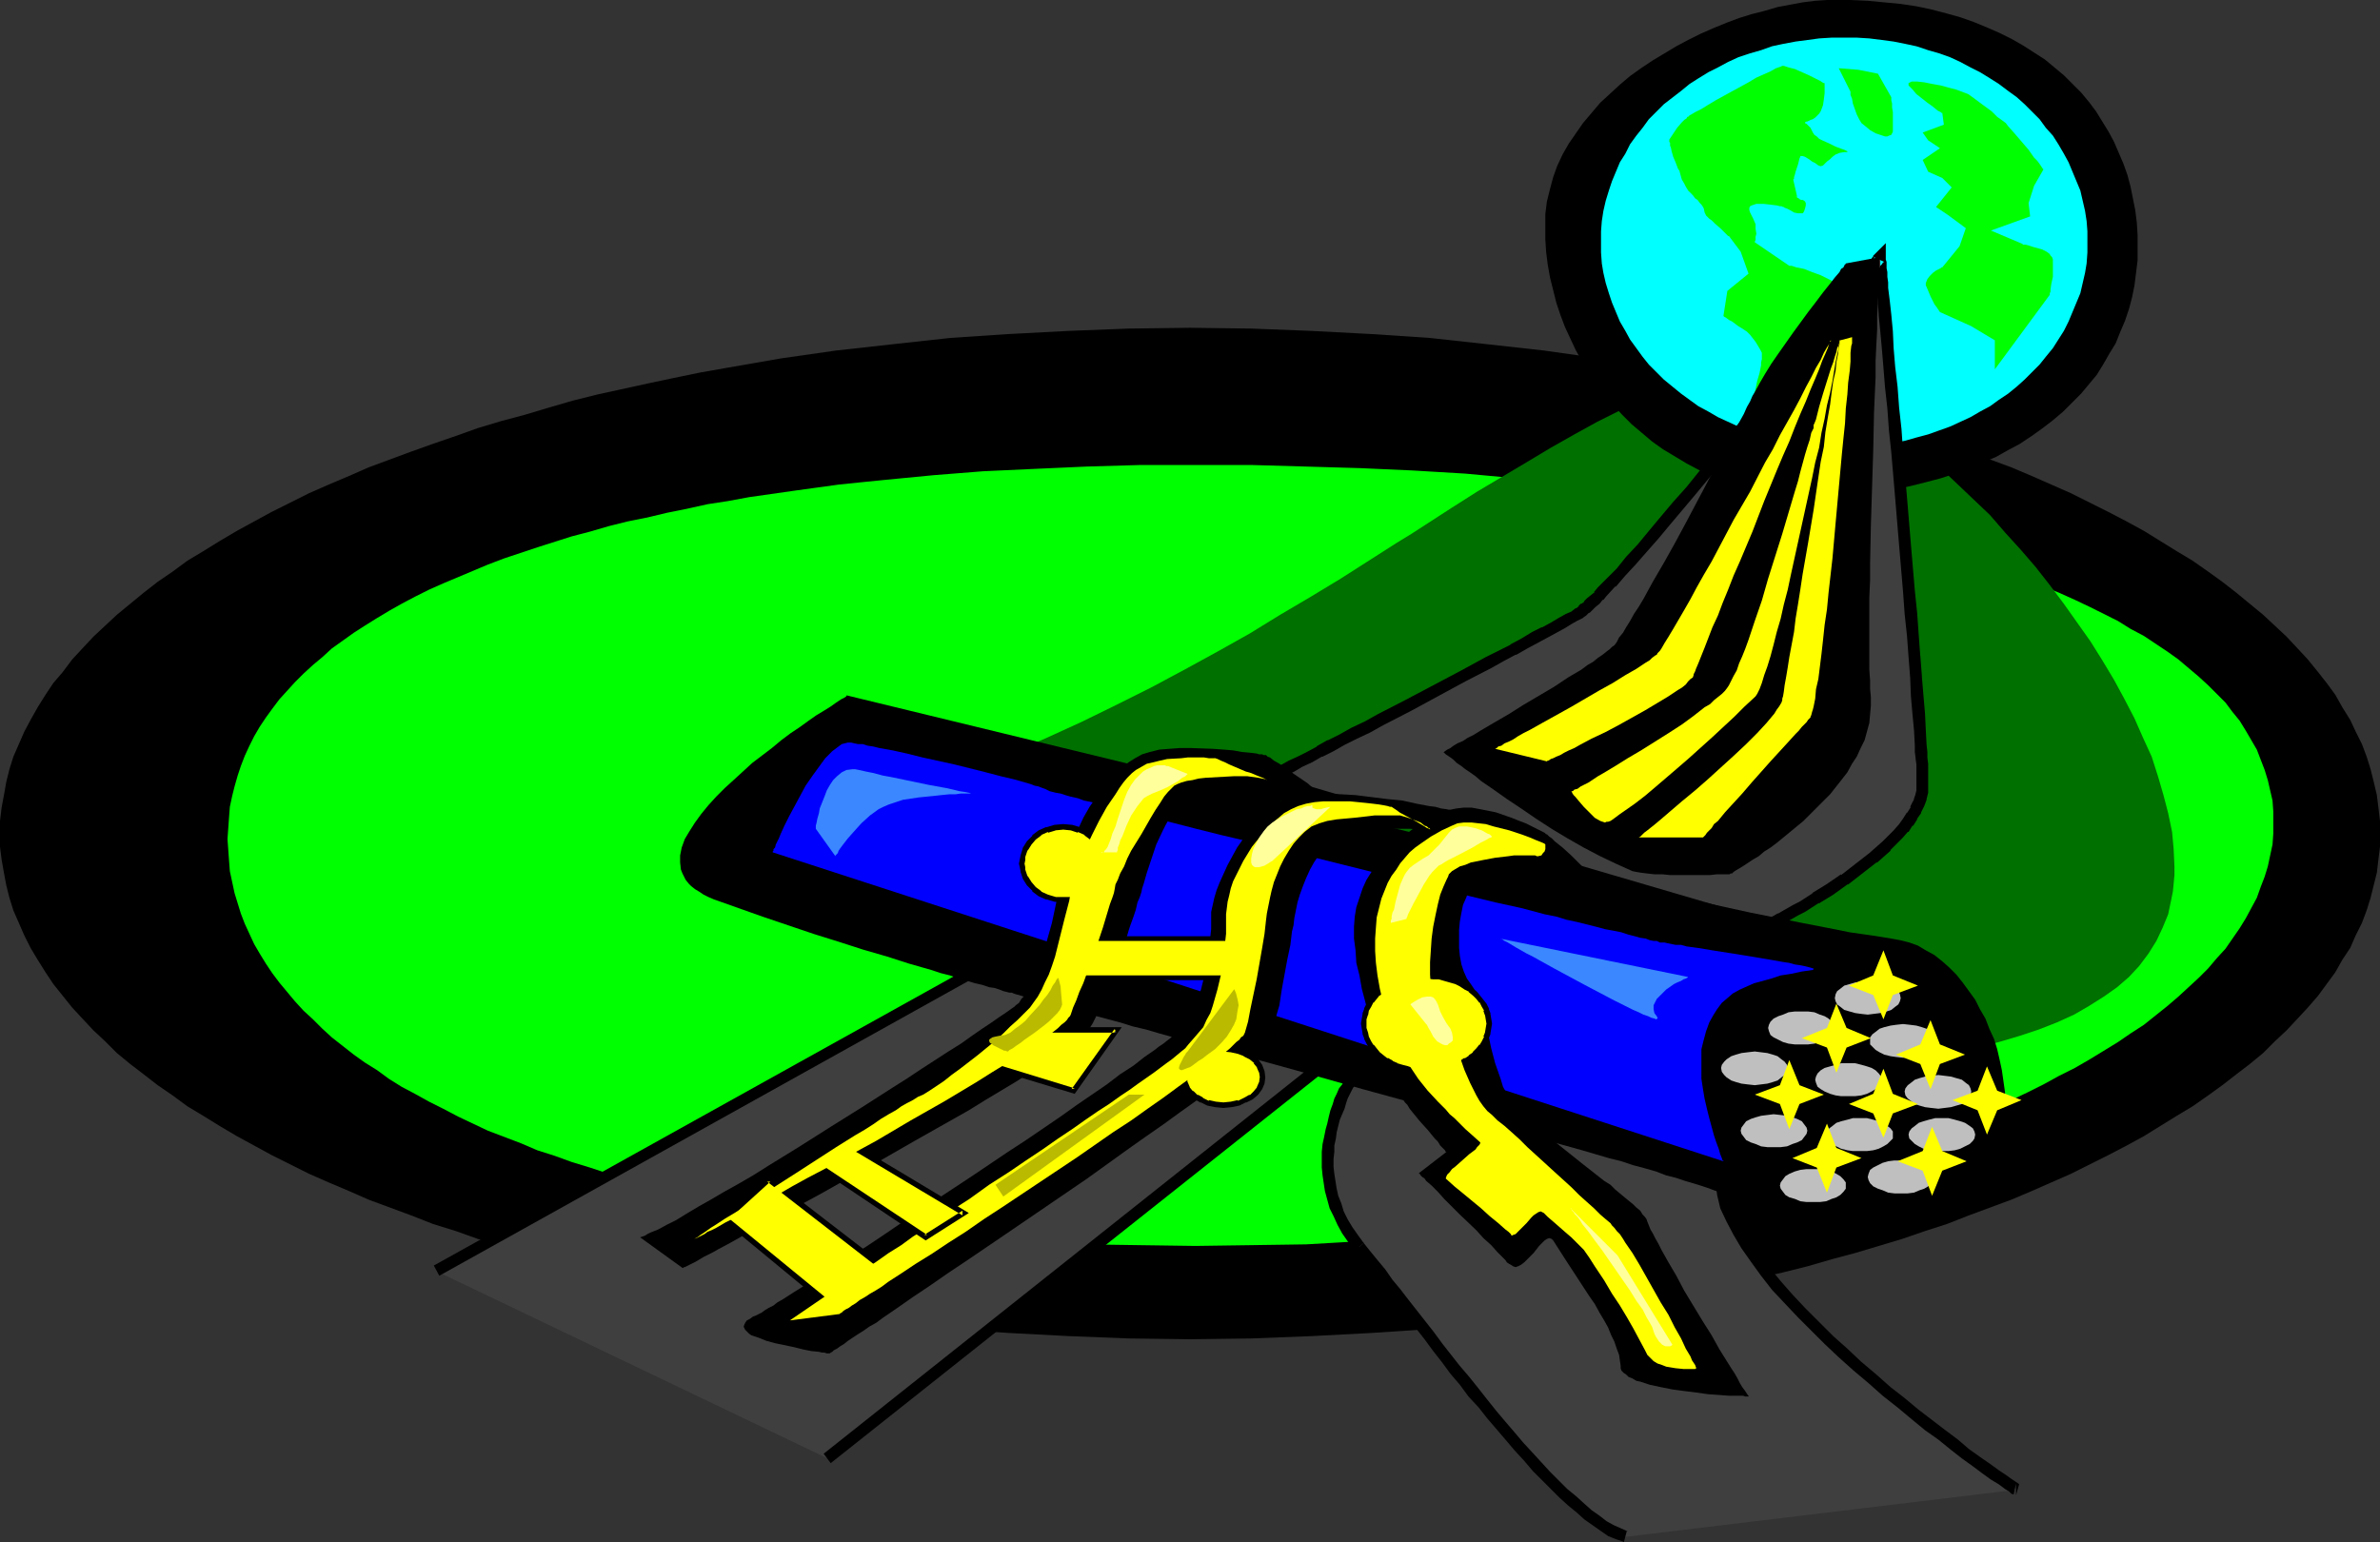 <?xml version="1.0" encoding="UTF-8" standalone="no"?>
<svg
   version="1.0"
   width="129.724mm"
   height="84.079mm"
   id="svg72"
   sodipodi:docname="Information Highway 2.wmf"
   xmlns:inkscape="http://www.inkscape.org/namespaces/inkscape"
   xmlns:sodipodi="http://sodipodi.sourceforge.net/DTD/sodipodi-0.dtd"
   xmlns="http://www.w3.org/2000/svg"
   xmlns:svg="http://www.w3.org/2000/svg">
  <rect width="100%" height="100%" fill="#333333" stroke="none"/>
  <sodipodi:namedview
     id="namedview72"
     pagecolor="#ffffff"
     bordercolor="#000000"
     borderopacity="0.25"
     inkscape:showpageshadow="2"
     inkscape:pageopacity="0.0"
     inkscape:pagecheckerboard="0"
     inkscape:deskcolor="#d1d1d1"
     inkscape:document-units="mm" />
  <defs
     id="defs1">
    <pattern
       id="WMFhbasepattern"
       patternUnits="userSpaceOnUse"
       width="6"
       height="6"
       x="0"
       y="0" />
  </defs>
  <path
     style="fill:#000000;fill-opacity:1;fill-rule:evenodd;stroke:none"
     d="m 245.147,275.936 12.605,-0.162 12.443,-0.485 12.282,-0.646 12.12,-0.808 11.797,-1.292 11.635,-1.292 11.474,-1.616 11.15,-1.939 5.333,-0.969 5.494,-1.131 5.333,-1.131 5.171,-1.131 5.171,-1.131 5.171,-1.292 5.01,-1.454 4.848,-1.292 4.848,-1.454 4.848,-1.454 4.686,-1.616 4.525,-1.454 4.525,-1.777 4.363,-1.616 4.363,-1.616 4.202,-1.777 4.04,-1.777 4.04,-1.777 3.878,-1.939 3.878,-1.939 3.717,-1.939 3.555,-1.939 3.394,-2.1 3.394,-2.1 3.232,-1.939 3.232,-2.262 2.909,-2.1 2.909,-2.262 2.747,-2.1 2.747,-2.262 2.424,-2.423 2.424,-2.262 2.262,-2.423 2.101,-2.262 2.101,-2.423 1.778,-2.423 1.778,-2.423 1.454,-2.585 1.616,-2.423 1.131,-2.585 1.293,-2.585 0.97,-2.585 0.808,-2.585 0.646,-2.585 0.646,-2.585 0.323,-2.746 0.323,-2.585 v -2.746 -2.585 l -0.323,-2.746 -0.323,-2.585 -0.646,-2.746 -0.646,-2.585 -0.808,-2.585 -0.97,-2.585 -1.293,-2.585 -1.131,-2.423 -1.616,-2.585 -1.454,-2.585 -1.778,-2.423 -1.778,-2.262 -2.101,-2.585 -2.101,-2.262 -2.262,-2.423 -2.424,-2.262 -2.424,-2.262 -2.747,-2.262 -2.747,-2.262 -2.909,-2.262 -2.909,-2.1 -3.232,-2.262 -3.232,-1.939 -3.394,-2.1 -3.394,-2.1 -3.555,-1.939 -3.717,-1.939 -3.878,-1.939 -3.878,-1.939 -4.04,-1.777 -4.04,-1.777 -4.202,-1.777 -4.363,-1.616 -4.363,-1.616 -4.525,-1.616 -4.525,-1.616 -4.686,-1.616 -4.848,-1.454 -4.848,-1.292 -4.848,-1.454 -5.01,-1.454 -5.171,-1.292 -5.171,-1.131 -5.171,-1.131 -5.333,-1.131 -5.494,-1.131 -5.333,-0.969 -11.15,-1.939 -11.474,-1.616 -11.635,-1.292 -11.797,-1.292 -12.12,-0.808 -12.282,-0.646 -12.443,-0.485 -12.605,-0.162 -12.605,0.162 -12.443,0.485 -12.282,0.646 -12.12,0.808 -11.797,1.292 -11.635,1.292 -11.312,1.616 -11.15,1.939 -5.494,0.969 -5.494,1.131 -5.333,1.131 -5.171,1.131 -5.171,1.131 -5.171,1.292 -5.01,1.454 -4.848,1.454 -4.848,1.292 -4.848,1.454 -4.525,1.616 -4.686,1.616 -4.525,1.616 -4.363,1.616 -4.363,1.616 -4.04,1.777 -4.202,1.777 -4.04,1.777 -3.878,1.939 -3.878,1.939 -3.555,1.939 -3.555,1.939 -3.555,2.1 -3.394,2.1 -3.232,1.939 -3.07,2.262 -3.07,2.1 -2.909,2.262 -2.747,2.262 -2.747,2.262 -2.424,2.262 -2.424,2.262 -2.262,2.423 -2.101,2.262 -1.939,2.585 -1.939,2.262 -1.616,2.423 -1.616,2.585 -1.454,2.585 -1.293,2.423 -1.131,2.585 -1.131,2.585 -0.808,2.585 -0.646,2.585 -0.485,2.746 -0.485,2.585 L 0,169.148 v 2.585 2.746 l 0.323,2.585 0.485,2.746 0.485,2.585 0.646,2.585 0.808,2.585 1.131,2.585 1.131,2.585 1.293,2.585 1.454,2.423 1.616,2.585 1.616,2.423 1.939,2.423 1.939,2.423 2.101,2.262 2.262,2.423 2.424,2.262 2.424,2.423 2.747,2.262 2.747,2.1 2.909,2.262 3.07,2.1 3.07,2.262 3.232,1.939 3.394,2.1 3.555,2.1 3.555,1.939 3.555,1.939 3.878,1.939 3.878,1.939 4.04,1.777 4.202,1.777 4.04,1.777 4.363,1.616 4.363,1.616 4.525,1.777 4.686,1.454 4.525,1.616 4.848,1.454 4.848,1.454 4.848,1.292 5.01,1.454 5.171,1.292 5.171,1.131 5.171,1.131 5.333,1.131 5.494,1.131 5.494,0.969 11.15,1.939 11.312,1.616 11.635,1.292 11.797,1.292 12.12,0.808 12.282,0.646 12.443,0.485 z"
     id="path1" />
  <path
     style="fill:#00ff00;fill-opacity:1;fill-rule:evenodd;stroke:none"
     d="m 246.278,256.711 11.474,-0.162 11.312,-0.162 11.15,-0.646 10.827,-0.808 10.827,-0.969 10.504,-1.131 10.342,-1.292 10.019,-1.616 9.858,-1.777 9.534,-1.939 9.373,-2.1 4.525,-1.131 4.525,-1.131 8.726,-2.423 4.202,-1.292 4.202,-1.292 4.04,-1.292 3.878,-1.454 3.878,-1.454 3.878,-1.454 3.717,-1.454 3.717,-1.616 3.555,-1.454 3.394,-1.616 3.232,-1.616 3.232,-1.777 3.232,-1.616 3.07,-1.777 2.909,-1.777 2.909,-1.777 2.586,-1.777 2.747,-1.777 2.424,-1.939 2.424,-1.939 2.262,-1.939 2.101,-1.939 2.101,-1.939 1.939,-1.939 1.778,-2.1 1.778,-1.939 1.454,-2.1 1.454,-2.1 1.293,-2.1 1.131,-2.1 1.131,-2.1 0.808,-2.262 0.808,-2.1 0.646,-2.1 0.485,-2.262 0.485,-2.262 0.162,-2.262 v -2.262 -2.262 l -0.162,-2.262 -0.485,-2.1 -0.485,-2.1 -0.646,-2.1 -0.808,-2.1 -0.808,-2.1 -1.131,-1.939 -1.131,-1.939 -1.293,-2.1 -1.454,-1.777 -1.454,-1.939 -1.778,-1.777 -1.778,-1.777 -1.939,-1.777 -2.101,-1.777 -2.101,-1.777 -2.262,-1.616 -2.424,-1.616 -2.424,-1.616 -2.747,-1.454 -2.586,-1.616 -2.909,-1.454 -2.909,-1.454 -3.07,-1.454 -3.232,-1.454 -3.232,-1.292 -3.232,-1.292 -3.394,-1.292 -3.555,-1.292 -3.717,-1.131 -3.717,-1.292 -3.878,-1.131 -3.878,-1.131 -3.878,-0.969 -4.04,-1.131 -4.202,-0.969 -4.202,-0.969 -8.726,-1.777 -9.05,-1.777 -9.373,-1.454 -9.534,-1.454 -9.858,-1.292 -10.019,-1.131 -10.342,-0.808 -10.504,-0.969 -10.827,-0.646 -10.827,-0.485 -11.15,-0.323 -11.312,-0.323 h -11.474 -11.312 l -11.15,0.323 -10.827,0.485 -10.504,0.485 -10.181,0.808 -5.01,0.485 -5.01,0.485 -4.848,0.485 -4.686,0.485 -4.686,0.646 -4.686,0.646 -4.525,0.646 -4.525,0.646 -4.363,0.808 -4.202,0.646 -4.363,0.969 -4.04,0.808 -4.04,0.969 -4.04,0.808 -3.878,0.969 -3.878,1.131 -3.717,0.969 -3.555,1.131 -3.555,1.131 -3.394,1.131 -3.394,1.131 -3.394,1.292 -3.07,1.292 -3.07,1.292 -3.07,1.292 -2.909,1.292 -2.909,1.454 -2.747,1.454 -2.586,1.454 -2.424,1.454 -2.586,1.616 -2.262,1.454 -2.262,1.616 -2.262,1.616 -1.939,1.777 -1.939,1.616 -1.939,1.777 -1.778,1.777 -1.616,1.777 -1.616,1.777 -1.454,1.939 -1.293,1.777 -1.293,1.939 -1.131,1.939 -0.97,1.939 -0.97,2.1 -0.808,2.1 -0.646,1.939 -0.646,2.262 -0.485,1.939 -0.485,2.262 -0.162,2.1 -0.162,2.262 -0.162,2.262 0.162,2.262 0.162,2.262 0.162,2.1 0.485,2.262 0.485,2.262 0.646,2.1 0.646,2.1 0.808,2.1 0.97,2.1 0.97,2.1 1.131,1.939 1.293,2.1 1.293,1.939 1.454,1.939 1.616,1.939 1.616,1.939 1.778,1.939 1.939,1.777 1.939,1.939 1.939,1.777 4.525,3.554 2.262,1.616 2.586,1.616 2.424,1.777 2.586,1.616 2.747,1.454 2.909,1.616 2.909,1.454 3.07,1.616 3.07,1.454 3.07,1.454 3.394,1.292 3.394,1.292 3.394,1.454 3.555,1.131 3.555,1.292 3.717,1.131 3.878,1.292 7.918,2.1 4.04,1.131 4.04,0.969 4.363,0.969 4.202,0.969 4.363,0.808 4.525,0.808 4.525,0.808 4.686,0.808 4.686,0.646 4.686,0.646 4.848,0.646 10.019,1.131 5.01,0.485 5.171,0.323 5.333,0.485 5.171,0.162 5.494,0.323 5.333,0.323 11.15,0.162 z"
     id="path2" />
  <path
     style="fill:#007000;fill-opacity:1;fill-rule:evenodd;stroke:none"
     d="m 316.574,222.785 h 7.272 l 7.11,-0.162 h 7.11 l 6.787,-0.323 6.626,-0.162 6.464,-0.323 6.302,-0.323 6.141,-0.485 5.818,-0.485 5.818,-0.485 5.494,-0.646 5.333,-0.808 5.01,-0.808 4.848,-0.969 4.686,-0.969 4.363,-1.131 4.363,-1.292 3.878,-1.292 3.717,-1.454 3.555,-1.616 3.07,-1.777 3.07,-1.939 2.747,-1.939 2.424,-2.1 2.101,-2.262 1.939,-2.585 1.616,-2.585 1.293,-2.746 1.131,-2.746 0.646,-3.07 0.323,-1.616 0.162,-1.616 0.162,-1.777 v -1.777 l -0.162,-3.554 -0.323,-3.554 -0.808,-3.877 -0.97,-3.716 -1.131,-3.877 -1.293,-4.039 -1.778,-3.877 -1.778,-4.039 -2.101,-4.039 -2.101,-3.877 -2.424,-4.039 -2.424,-3.877 -2.747,-3.877 -2.747,-3.877 -2.909,-3.877 -2.909,-3.716 -3.07,-3.554 -3.232,-3.554 -3.07,-3.554 -3.394,-3.231 -3.232,-3.07 -3.232,-3.07 -3.394,-2.746 -3.232,-2.746 -3.394,-2.423 -3.232,-2.262 -3.232,-2.1 -3.07,-1.939 -3.07,-1.454 -3.07,-1.454 -2.909,-1.131 -2.909,-0.808 -1.616,-0.323 -1.778,-0.323 -3.555,-0.323 -1.778,0.162 -1.939,0.162 -1.778,0.162 -1.939,0.323 -1.939,0.323 -1.939,0.485 -4.04,1.131 -4.202,1.454 -4.202,1.777 -4.363,1.939 -4.525,2.262 -4.686,2.585 -4.848,2.746 -4.848,2.908 -5.171,3.07 -5.171,3.07 -5.333,3.393 -5.494,3.554 -2.747,1.777 -2.909,1.777 -5.818,3.716 -5.818,3.716 -6.141,3.716 -6.302,3.716 -6.302,3.877 -6.626,3.716 -6.787,3.716 -6.949,3.716 -7.11,3.554 -7.272,3.554 -7.434,3.393 -7.595,3.231 -7.757,3.231 -7.918,2.908 -1.616,0.646 -1.454,0.646 -1.293,0.646 -0.97,0.808 -0.97,0.808 -0.808,0.808 -0.485,0.969 -0.485,0.969 -0.323,0.969 -0.162,0.969 v 0.969 l 0.162,1.131 0.162,0.969 0.485,1.292 0.485,0.969 0.646,1.292 0.808,1.131 0.97,1.292 0.97,1.131 1.131,1.292 1.293,1.292 1.454,1.292 1.454,1.292 1.616,1.292 1.616,1.292 1.778,1.292 4.04,2.585 2.101,1.292 2.101,1.292 4.686,2.585 5.01,2.585 5.333,2.585 5.494,2.423 5.979,2.262 6.141,2.262 6.302,2.262 6.464,1.939 6.787,1.939 6.787,1.616 7.11,1.454 7.11,1.454 7.272,0.969 7.272,0.969 7.434,0.646 7.272,0.485 z"
     id="path3" />
  <path
     style="fill:#000000;fill-opacity:1;fill-rule:evenodd;stroke:none"
     d="m 376.528,102.103 3.555,-0.162 3.394,-0.323 3.555,-0.323 3.232,-0.485 3.232,-0.646 3.232,-0.808 3.07,-0.808 2.909,-0.969 2.909,-0.969 2.747,-1.292 2.747,-1.131 2.586,-1.454 2.424,-1.292 2.424,-1.616 2.262,-1.616 2.101,-1.616 2.101,-1.777 1.778,-1.777 1.939,-1.939 1.616,-1.939 1.616,-1.939 1.293,-2.1 1.293,-2.262 1.293,-2.1 0.97,-2.423 0.97,-2.262 0.808,-2.423 0.646,-2.423 0.485,-2.423 0.323,-2.585 0.323,-2.585 v -2.585 -2.585 l -0.162,-2.585 -0.323,-2.585 -0.485,-2.423 -0.485,-2.423 -0.646,-2.423 -0.808,-2.262 -0.97,-2.262 -0.97,-2.262 -1.131,-2.1 -1.293,-2.1 -1.293,-2.1 -1.454,-1.939 -1.616,-1.939 -1.778,-1.777 -1.778,-1.777 -1.939,-1.616 -1.939,-1.616 -2.262,-1.454 -2.262,-1.454 -2.262,-1.292 -2.586,-1.292 -2.586,-1.131 -2.747,-1.131 -2.747,-0.969 -2.909,-0.808 -3.07,-0.808 -3.07,-0.646 -3.232,-0.485 -3.394,-0.323 L 384.769,0.162 381.214,0 h -2.424 -2.424 l -2.424,0.162 -2.586,0.323 -2.586,0.485 -2.586,0.485 -2.747,0.808 -2.586,0.646 -2.586,0.808 -2.586,0.969 -2.747,1.131 -2.586,1.131 -2.586,1.292 -2.424,1.292 -2.424,1.454 -2.424,1.454 -2.424,1.616 -2.262,1.616 -2.101,1.777 -2.101,1.939 -1.939,1.777 -1.778,2.1 -1.778,2.1 -1.454,2.1 -1.454,2.1 -1.293,2.262 -1.131,2.423 -0.808,2.262 -0.646,2.423 -0.646,2.585 -0.323,2.585 v 2.585 2.585 l 0.162,2.585 0.323,2.585 0.485,2.746 0.646,2.585 0.646,2.585 0.808,2.423 0.97,2.585 1.131,2.423 1.131,2.423 1.293,2.262 1.454,2.423 1.616,2.262 1.616,2.1 1.616,2.1 1.939,2.1 1.939,1.939 2.101,1.777 2.101,1.777 2.262,1.616 2.424,1.454 2.424,1.454 2.424,1.292 2.747,1.292 2.586,0.969 2.909,0.808 2.909,0.808 2.909,0.646 3.07,0.485 3.07,0.323 3.232,0.162 z"
     id="path4" />
  <path
     style="fill:#00ffff;fill-opacity:1;fill-rule:evenodd;stroke:none"
     d="m 379.921,92.086 2.586,-0.162 2.586,-0.162 2.586,-0.162 2.424,-0.323 2.424,-0.485 2.262,-0.646 2.424,-0.646 2.262,-0.808 2.262,-0.808 2.101,-0.969 2.101,-0.969 1.939,-1.131 2.101,-1.131 1.778,-1.292 1.939,-1.292 1.778,-1.454 1.616,-1.454 1.454,-1.454 1.616,-1.616 1.293,-1.616 1.454,-1.777 1.131,-1.777 1.131,-1.777 0.97,-1.939 0.808,-1.939 0.808,-1.939 0.808,-1.939 0.485,-2.1 0.485,-2.1 0.323,-1.939 0.162,-2.262 v -2.1 -2.262 l -0.162,-2.1 -0.323,-2.1 -0.485,-2.1 -0.485,-2.1 -0.808,-1.939 -0.808,-1.939 -0.808,-1.939 -0.97,-1.777 -1.131,-1.939 -1.131,-1.777 -1.454,-1.616 -1.293,-1.777 -1.616,-1.616 -1.454,-1.454 -1.616,-1.454 -1.778,-1.292 -1.939,-1.454 -1.778,-1.131 -2.101,-1.292 -1.939,-0.969 -2.101,-1.131 -2.101,-0.969 -2.262,-0.808 -2.262,-0.646 -2.424,-0.808 -2.262,-0.485 -2.424,-0.485 -2.424,-0.323 -2.586,-0.323 -2.586,-0.162 h -2.586 -2.586 l -2.586,0.162 -2.424,0.323 -2.424,0.323 -2.586,0.485 -2.262,0.485 -2.262,0.808 -2.262,0.646 -2.424,0.808 -2.101,0.969 -2.101,1.131 -1.939,0.969 -2.101,1.292 -1.778,1.131 -1.778,1.454 -3.555,2.746 -1.454,1.454 -1.616,1.616 -1.293,1.777 -1.293,1.616 -1.293,1.777 -0.97,1.939 -1.131,1.777 -0.808,1.939 -0.808,1.939 -0.646,1.939 -0.646,2.1 -0.485,2.1 -0.323,2.1 -0.162,2.1 v 2.262 2.1 l 0.162,2.262 0.323,1.939 0.485,2.1 0.646,2.1 0.646,1.939 0.808,1.939 0.808,1.939 1.131,1.939 0.97,1.777 1.293,1.777 1.293,1.777 1.293,1.616 1.616,1.616 1.454,1.454 1.778,1.454 1.778,1.454 1.778,1.292 1.778,1.292 2.101,1.131 1.939,1.131 2.101,0.969 2.101,0.969 2.424,0.808 2.262,0.808 2.262,0.646 2.262,0.646 2.586,0.485 2.424,0.323 2.424,0.162 2.586,0.162 z"
     id="path5" />
  <path
     style="fill:#00ff00;fill-opacity:1;fill-rule:evenodd;stroke:none"
     d="m 375.881,17.286 v 1.939 l -0.162,1.292 -0.162,1.131 -0.485,1.292 -0.323,0.485 -0.323,0.323 -0.485,0.485 -0.485,0.323 -0.485,0.162 -0.323,0.162 -0.323,0.162 h -0.162 l -0.323,0.162 v 0.162 l 0.323,0.162 0.323,0.323 0.485,0.485 0.485,0.969 0.323,0.485 0.485,0.323 0.485,0.485 0.646,0.323 1.454,0.646 1.293,0.646 1.293,0.485 0.485,0.162 0.323,0.162 0.323,0.162 v 0.162 h -0.162 -0.485 l -0.97,0.162 -0.808,0.323 -0.646,0.485 -0.485,0.485 -0.646,0.485 -0.485,0.485 -0.323,0.323 -0.485,0.162 -0.485,-0.162 -0.646,-0.485 -0.646,-0.323 -0.646,-0.485 -0.808,-0.485 -0.485,-0.162 h -0.162 -0.323 v 0.162 l -0.162,0.323 -0.323,1.292 -0.485,1.454 -0.162,0.646 -0.162,0.485 v 0.323 l -0.162,0.162 0.808,3.554 v 0.162 l 0.323,0.162 0.162,0.162 0.323,0.162 h 0.323 l 0.323,0.162 0.162,0.162 0.162,0.323 v 0.485 l -0.162,0.646 -0.162,0.485 -0.162,0.323 -0.162,0.162 h -0.323 -0.646 l -0.808,-0.162 -0.808,-0.485 -0.646,-0.323 -0.485,-0.162 -0.162,-0.162 h -0.162 l -0.323,-0.162 h -0.323 l -0.646,-0.162 -1.293,-0.162 -1.454,-0.162 h -1.454 l -0.485,0.162 -0.485,0.162 -0.323,0.162 -0.162,0.323 v 0.485 l 0.162,0.485 0.646,1.292 0.485,1.131 v 0.969 l 0.162,0.969 -0.162,0.646 v 0.646 l -0.162,0.323 v 0.162 l 7.11,4.847 h 0.162 0.323 l 0.485,0.162 0.485,0.162 0.808,0.162 0.808,0.162 1.616,0.646 1.778,0.646 1.616,0.808 0.646,0.323 0.485,0.485 0.323,0.485 0.162,0.323 0.162,0.485 v 0.646 l -0.162,0.808 v 0.808 l -0.323,3.716 -0.323,1.616 -0.162,0.808 v 0.646 l -0.162,0.646 -0.162,0.323 v 0.323 0.162 l -3.07,16.317 -13.09,-3.554 v -0.323 l 0.162,-0.485 0.162,-0.485 0.323,-1.454 0.323,-1.616 0.485,-1.616 0.323,-1.616 v -0.646 l 0.162,-0.646 v -0.485 -0.323 -0.485 l -0.323,-0.646 -0.485,-0.808 -0.485,-0.808 -1.131,-1.454 -0.646,-0.646 -0.485,-0.323 -0.485,-0.323 -0.808,-0.485 -1.293,-0.969 -0.646,-0.323 -0.646,-0.485 -0.323,-0.162 -0.162,-0.162 0.808,-5.17 4.363,-3.554 -1.616,-4.524 -2.424,-3.231 h -0.162 l -0.323,-0.323 -0.485,-0.485 -0.646,-0.646 -1.293,-1.131 -0.646,-0.646 -0.485,-0.323 -0.323,-0.323 -0.323,-0.323 -0.323,-0.646 -0.162,-0.808 -0.162,-0.323 -0.323,-0.485 -0.323,-0.323 -0.485,-0.646 -0.485,-0.323 -0.485,-0.646 -0.97,-0.969 -0.485,-0.808 -0.323,-0.646 -0.485,-0.808 -0.323,-1.131 -0.162,-0.646 -0.323,-0.485 -0.485,-1.292 -0.485,-1.131 -0.323,-1.131 -0.162,-0.808 -0.162,-0.323 v -0.323 -0.323 l -0.162,-0.162 v -0.162 -0.162 -0.162 l 0.323,-0.485 0.323,-0.485 0.97,-1.454 0.97,-1.131 0.485,-0.485 0.485,-0.323 0.162,-0.323 h 0.162 l 0.162,-0.162 0.162,-0.162 0.323,-0.162 0.808,-0.485 1.293,-0.646 1.293,-0.808 1.616,-0.969 3.232,-1.777 3.555,-1.939 1.616,-0.969 1.454,-0.646 1.454,-0.646 1.131,-0.646 0.97,-0.323 0.323,-0.162 h 0.323 l 0.485,0.162 0.485,0.162 1.293,0.323 2.909,1.292 1.293,0.646 0.97,0.485 0.485,0.323 0.323,0.162 h 0.162 z m -5.656,23.426 V 40.55 h -0.162 l -0.162,-0.323 -0.162,-0.162 0.162,0.162 z"
     id="path6" />
  <path
     style="fill:#00ff00;fill-opacity:1;fill-rule:evenodd;stroke:none"
     d="m 400.121,55.09 h -0.162 l -0.162,0.162 -0.323,0.162 -0.646,0.323 -0.646,0.485 -0.646,0.646 -0.485,0.646 -0.323,0.808 v 0.485 l 0.162,0.323 0.808,1.939 0.808,1.616 0.485,0.646 0.323,0.485 0.323,0.485 v 0 l 6.464,2.908 4.848,2.908 v 5.978 l 11.312,-15.348 v 0 -0.323 l 0.162,-0.323 v -0.485 l 0.162,-1.131 0.323,-1.454 v -1.616 -1.292 -0.646 l -0.162,-0.485 -0.323,-0.323 -0.162,-0.323 -0.646,-0.485 -0.97,-0.485 -1.778,-0.485 -0.97,-0.323 -0.646,-0.162 h -0.485 l -0.162,-0.162 v 0 l -6.464,-2.746 8.08,-2.908 -0.323,-2.746 1.131,-3.554 1.939,-3.393 v 0 l -0.162,-0.162 -0.323,-0.485 -0.323,-0.485 -0.485,-0.646 -0.646,-0.646 -1.131,-1.616 -2.909,-3.393 -1.293,-1.454 -0.485,-0.646 -0.646,-0.485 -1.131,-0.808 -1.131,-1.131 -2.424,-1.777 -1.293,-0.969 -1.131,-0.808 -1.293,-0.485 -1.293,-0.485 -0.646,-0.162 -0.646,-0.162 -1.778,-0.485 -1.778,-0.323 -1.616,-0.323 -1.454,-0.162 h -0.646 -0.485 l -0.323,0.162 -0.323,0.162 v 0.162 0.323 l 0.323,0.323 0.485,0.485 0.808,0.969 2.262,1.777 1.131,0.808 0.97,0.808 0.323,0.162 0.323,0.162 0.162,0.162 h 0.162 l 0.323,2.423 -4.363,1.616 1.131,1.616 2.424,1.616 -3.555,2.423 1.131,2.423 2.909,1.292 1.939,1.939 -3.232,4.039 2.424,1.616 3.717,2.746 -1.293,3.716 z"
     id="path7" />
  <path
     style="fill:#00ff00;fill-opacity:1;fill-rule:evenodd;stroke:none"
     d="m 381.214,18.902 v 0 0.162 0.485 l 0.323,0.808 0.162,0.969 0.808,2.262 0.485,0.969 0.485,0.808 0.808,0.646 0.97,0.808 1.131,0.646 0.97,0.323 0.97,0.323 h 0.485 l 0.323,-0.162 0.485,-0.162 0.162,-0.323 0.162,-0.323 v -0.646 -2.262 -1.131 l -0.162,-0.969 v -0.808 l -0.162,-0.646 v -0.485 -0.162 l -2.747,-4.847 -4.04,-0.808 -4.04,-0.323 z"
     id="path8" />
  <path
     style="fill:#3f3f3f;fill-opacity:1;fill-rule:evenodd;stroke:none"
     d="m 363.761,190.958 0.162,-0.162 0.323,-0.162 0.323,-0.162 0.646,-0.323 0.808,-0.323 0.808,-0.485 0.97,-0.485 0.97,-0.646 1.293,-0.646 1.293,-0.808 2.586,-1.616 3.07,-1.939 2.909,-1.939 3.07,-2.262 2.909,-2.262 2.747,-2.423 2.424,-2.423 1.131,-1.292 0.808,-1.292 0.97,-1.292 0.646,-1.131 0.646,-1.292 0.485,-1.292 0.162,-1.131 0.162,-1.292 v -1.454 l -0.162,-0.808 v -1.131 -1.131 l -0.162,-1.131 v -1.292 -1.454 l -0.323,-3.07 -0.162,-3.393 -0.323,-3.554 -0.162,-4.039 -0.485,-4.2 -0.323,-4.362 -0.323,-4.362 -0.485,-4.685 -0.808,-9.532 -0.646,-9.693 -0.808,-9.37 -0.485,-4.685 -0.323,-4.362 -0.485,-4.362 -0.323,-4.039 -0.323,-3.877 -0.323,-3.716 -0.323,-3.231 -0.323,-2.908 -0.162,-1.454 v -1.131 l -0.162,-1.131 v -1.131 l -0.162,-0.969 v -0.808 l -0.162,-0.646 V 54.121 53.636 l -0.162,-0.323 v -0.323 0.162 h -0.162 l -0.162,0.323 -0.323,0.323 -0.162,0.485 -0.97,0.969 -0.485,0.808 -0.646,0.646 -0.646,0.808 -1.454,1.939 -1.616,2.1 -1.939,2.262 -1.939,2.585 -2.262,2.746 -2.262,2.746 -2.424,3.07 -2.586,3.07 -2.586,3.231 -5.333,6.624 -5.494,6.624 -5.333,6.624 -2.747,3.07 -2.586,3.07 -2.424,2.908 -2.424,2.746 -2.262,2.585 -2.101,2.423 -1.939,2.1 -1.778,1.939 -0.808,0.808 -0.808,0.646 -0.646,0.808 -0.646,0.646 -0.646,0.485 -0.485,0.485 -0.485,0.323 -0.485,0.323 -0.97,0.485 -0.97,0.646 -1.454,0.808 -1.616,0.808 -1.939,0.969 -1.939,1.131 -2.262,1.292 -2.262,1.131 -2.586,1.292 -2.424,1.454 -5.494,2.908 -11.312,5.978 -5.494,2.908 -2.747,1.454 -2.586,1.292 -2.586,1.292 -2.424,1.292 -2.262,1.292 -2.101,0.969 -1.939,0.969 -1.778,0.969 -1.454,0.808 -1.293,0.646 -0.97,0.646 -0.808,0.323 -0.323,0.162 -0.162,0.162 h -0.162 v 0 z"
     id="path9" />
  <path
     style="fill:#000000;fill-opacity:1;fill-rule:evenodd;stroke:none"
     d="m 363.923,192.089 0.808,-0.323 v 0 l 0.485,-0.323 v 0.162 l 1.293,-0.646 v -0.162 l 0.97,-0.485 h -0.162 l 0.97,-0.485 v 0 l 1.131,-0.646 1.131,-0.646 1.293,-0.646 2.747,-1.777 h 0.162 l 2.909,-1.777 2.909,-2.1 h 0.162 l 2.909,-2.262 2.909,-2.262 h 0.162 l 2.747,-2.423 v -0.162 l 2.424,-2.423 v 0 l 1.131,-1.292 h 0.162 l 0.808,-1.292 h 0.162 l 0.808,-1.292 v -0.162 l 0.808,-1.131 v -0.162 l 0.646,-1.292 v 0 l 0.485,-1.292 v -0.162 l 0.323,-1.292 v -0.162 -1.131 -1.616 -0.969 -0.969 0 -1.131 l -0.162,-1.292 v 0.162 -1.292 l -0.162,-1.454 -0.162,-3.07 -0.162,-3.393 v 0 l -0.323,-3.716 v 0 l -0.323,-3.877 v -0.162 l -0.323,-4.2 v 0.162 l -0.323,-4.362 v 0 l -0.323,-4.524 -0.485,-4.685 -0.808,-9.532 -0.808,-9.693 -0.808,-9.37 -0.323,-4.685 -0.485,-4.362 -0.323,-4.362 -0.485,-4.039 -0.323,-3.877 -0.162,-3.554 -0.323,-3.393 -0.323,-2.908 -0.162,-1.292 -0.162,-1.292 v 0 -1.131 0 l -0.162,-1.131 v 0.162 -0.969 -0.162 l -0.162,-0.808 v 0 -0.808 0.323 -0.808 l -0.162,-0.485 v 0 -0.323 0.162 -3.231 l -2.262,2.262 -0.162,0.162 -0.162,0.162 v 0.162 l -0.323,0.323 0.162,-0.162 -0.323,0.485 h -0.162 l -0.808,1.131 0.162,-0.162 -0.646,0.808 -0.646,0.646 v 0.162 l -0.646,0.808 v -0.162 l -1.454,1.939 v 0 l -1.616,2.1 v 0 l -1.939,2.262 v 0 l -1.939,2.585 -2.262,2.746 v 0 l -2.262,2.908 v 0 l -2.424,2.908 v 0 l -2.586,3.07 v 0.162 l -2.586,3.231 h 0.162 l -5.494,6.462 -5.494,6.624 -5.333,6.624 -2.747,3.07 -2.586,3.07 -2.424,2.908 -2.262,2.746 -2.424,2.585 -1.939,2.423 -2.101,2.1 0.162,-0.162 -1.939,1.939 v 0 l -0.808,0.969 h 0.162 l -0.808,0.646 v 0 l -0.808,0.646 v 0 l -0.646,0.646 h 0.162 l -0.646,0.485 h -0.162 l -0.485,0.485 h 0.162 l -0.485,0.323 h 0.162 l -0.485,0.162 -0.808,0.646 -1.131,0.485 -1.454,0.808 -1.616,0.969 v 0 l -1.778,0.969 h -0.162 l -1.939,0.969 -2.101,1.292 -2.424,1.292 h 0.162 l -2.586,1.292 -2.586,1.292 -5.333,2.908 -11.312,5.978 -5.656,2.908 -2.586,1.454 -2.747,1.292 -2.586,1.454 -2.262,1.131 h -0.162 l -2.262,1.292 h 0.162 l -2.101,1.131 -1.939,0.969 -1.778,0.808 -1.454,0.808 -1.293,0.646 -1.131,0.646 -0.808,0.323 -0.162,0.162 -0.162,0.162 h -0.162 0.162 -0.162 0.485 -8.565 l 111.665,32.634 0.323,-2.423 -103.101,-30.211 -0.323,2.423 0.323,-0.162 h 0.323 l 0.162,-0.162 h 0.162 v 0 l 0.162,-0.162 0.808,-0.485 0.97,-0.485 1.293,-0.646 1.616,-0.808 1.616,-0.969 2.101,-0.969 1.939,-1.131 h 0.162 l 2.262,-1.131 v 0 l 2.262,-1.292 2.586,-1.292 2.747,-1.292 2.586,-1.454 5.656,-2.908 11.312,-6.139 5.333,-2.746 2.586,-1.454 2.424,-1.292 h 0.162 l 2.262,-1.292 2.101,-1.131 2.101,-1.131 v 0 l 1.778,-0.969 v 0 l 1.778,-0.969 1.293,-0.808 1.131,-0.646 0.97,-0.485 0.323,-0.162 0.162,-0.162 0.485,-0.323 0.162,-0.162 0.485,-0.485 v 0.162 l 0.485,-0.485 0.162,-0.162 0.646,-0.646 v 0 l 0.808,-0.646 v 0 l 0.646,-0.808 h 0.162 l 0.646,-0.808 v 0 l 1.778,-1.939 h 0.162 l 1.939,-2.262 2.101,-2.262 2.262,-2.585 2.424,-2.746 2.424,-2.908 2.586,-3.07 2.586,-3.07 5.494,-6.624 5.494,-6.624 5.333,-6.624 v 0 l 2.586,-3.231 v 0 l 2.586,-3.07 h -0.162 l 2.586,-3.07 v 0 l 2.262,-2.746 v -0.162 l 2.262,-2.585 1.939,-2.585 v 0 l 1.939,-2.262 v -0.162 l 1.616,-2.1 v 0.162 l 1.454,-1.939 v 0 l 0.646,-0.808 v 0 l 0.646,-0.808 0.485,-0.646 v 0 l 0.97,-1.131 h -0.162 l 0.323,-0.323 0.162,-0.162 0.162,-0.323 v 0.162 l 0.162,-0.323 -0.162,0.162 0.323,-0.162 -2.101,-0.969 v 0.323 0.162 0.323 0 0.485 -0.162 0.646 0.162 l 0.162,0.646 v 0 l 0.162,0.808 v -0.162 0.969 0.162 l 0.162,0.969 v 0 1.131 0 l 0.162,1.292 0.162,1.292 0.162,3.07 0.323,3.231 0.323,3.554 0.323,3.877 0.323,4.039 0.485,4.362 0.323,4.524 0.485,4.524 0.808,9.532 0.808,9.693 0.808,9.532 0.323,4.524 0.485,4.524 v 0 l 0.323,4.362 v 0 l 0.323,4.2 v -0.162 l 0.162,4.039 v 0 l 0.323,3.716 v 0 l 0.323,3.393 0.162,3.07 v 1.292 l 0.162,1.292 v 0.162 l 0.162,1.131 v -0.162 1.131 0.162 0.969 0.808 0 1.454 -0.162 1.292 -0.162 l -0.323,1.292 v -0.162 l -0.323,1.131 v -0.162 l -0.646,1.292 h 0.162 l -0.808,1.292 v -0.162 l -0.808,1.292 v 0 l -0.808,1.131 v 0 l -1.131,1.292 v 0 l -2.424,2.423 0.162,-0.162 -2.747,2.423 v 0 l -2.909,2.262 -2.909,2.262 v -0.162 l -3.07,2.1 -2.909,1.777 h 0.162 l -2.747,1.777 -1.293,0.646 -1.131,0.646 -1.131,0.646 v 0 l -0.808,0.485 h -0.162 l -0.808,0.485 v 0 l -1.293,0.646 v 0 l -0.485,0.323 v 0 l -0.323,0.162 0.97,-0.162 z"
     id="path10" />
  <path
     style="fill:#3f3f3f;fill-opacity:1;fill-rule:evenodd;stroke:none"
     d="m 415.312,306.955 v -0.162 h -0.162 l -0.162,-0.162 -0.323,-0.162 -0.485,-0.323 -0.485,-0.323 -0.485,-0.485 -0.646,-0.323 -1.616,-1.131 -1.778,-1.292 -1.939,-1.454 -2.262,-1.616 -2.424,-1.777 -2.424,-1.939 -2.747,-2.1 -2.747,-2.262 -2.909,-2.262 -3.07,-2.423 -5.818,-5.17 -5.979,-5.493 -2.909,-2.746 -2.586,-2.746 -2.747,-2.908 -2.424,-2.746 -2.424,-2.746 -2.101,-2.908 -1.778,-2.746 -1.778,-2.746 -1.293,-2.585 -1.131,-2.585 -0.323,-1.292 -0.323,-1.131 -0.323,-1.292 -0.162,-1.292 v -1.131 -1.131 l 0.162,-0.969 0.323,-1.131 0.162,-1.131 0.162,-0.969 v -0.969 l -0.162,-0.969 -0.162,-0.808 -0.485,-0.969 -0.323,-0.646 -0.646,-0.808 -0.646,-0.808 -0.646,-0.808 -0.97,-0.646 -0.808,-0.646 -2.101,-1.292 -2.424,-1.131 -2.586,-0.969 -2.909,-0.969 -3.07,-0.808 -3.394,-0.808 -3.232,-0.485 -3.555,-0.646 -3.717,-0.485 -3.555,-0.485 -7.434,-0.485 -3.555,-0.323 -3.555,-0.162 -3.394,-0.162 h -3.232 l -3.232,-0.162 h -2.909 -2.747 -2.424 -3.878 l -0.808,0.162 h -1.293 -0.485 -0.97 v 0 l -0.162,0.162 -0.162,0.323 -0.323,0.323 -0.323,0.485 -0.323,0.646 -0.323,0.646 -0.485,0.646 -0.808,1.777 -0.97,2.1 -0.808,2.262 -0.646,2.423 -0.646,2.908 -0.485,2.908 v 1.454 1.616 l 0.162,1.454 0.162,1.616 0.323,1.616 0.485,1.777 0.485,1.616 0.646,1.616 0.808,1.616 0.97,1.777 1.131,1.616 1.293,1.616 1.454,1.777 1.293,1.777 1.616,1.939 1.616,2.1 3.232,4.2 3.394,4.362 3.555,4.524 3.717,4.847 7.434,9.209 3.878,4.524 3.717,4.2 1.778,1.939 1.778,1.939 1.939,1.777 1.778,1.777 1.616,1.616 1.778,1.454 1.616,1.292 1.616,1.292 1.616,0.969 1.616,0.969 1.293,0.646 1.454,0.646 z"
     id="path11" />
  <path
     style="fill:#000000;fill-opacity:1;fill-rule:evenodd;stroke:none"
     d="m 415.312,308.086 0.646,-2.262 -0.162,-0.162 -0.485,-0.323 -0.97,-0.646 -1.131,-0.808 -1.454,-0.969 -1.778,-1.292 -2.101,-1.454 -2.262,-1.616 -2.262,-1.939 -2.586,-1.939 -2.747,-2.1 -2.747,-2.1 -2.909,-2.423 -2.909,-2.262 -2.909,-2.585 -3.07,-2.585 -2.909,-2.746 -2.909,-2.585 -2.909,-2.908 -2.747,-2.746 -2.586,-2.746 -2.424,-2.746 -2.262,-2.746 -2.101,-2.746 -1.778,-2.908 -1.616,-2.585 -1.454,-2.585 -0.97,-2.423 -0.646,-2.423 -0.323,-2.262 -0.162,-2.1 0.485,-1.777 -2.262,-0.646 -0.646,2.262 0.162,2.585 0.323,2.423 0.646,2.746 1.293,2.746 1.454,2.746 1.616,2.746 1.939,2.746 2.101,2.908 2.262,2.908 2.586,2.746 2.747,2.908 2.747,2.746 2.747,2.746 2.909,2.746 3.07,2.746 3.07,2.585 2.909,2.585 3.07,2.423 2.909,2.423 2.747,2.262 2.747,1.939 2.586,2.1 2.262,1.777 2.262,1.616 1.939,1.454 1.778,1.292 1.616,0.969 1.293,0.969 0.808,0.485 0.485,0.485 0.485,0.162 0.485,-2.262 z"
     id="path12" />
  <path
     style="fill:#000000;fill-opacity:1;fill-rule:evenodd;stroke:none"
     d="m 356.166,239.586 v -0.323 l 0.323,-2.1 -0.162,-2.1 -0.646,-2.1 -1.131,-1.777 -1.454,-1.777 -2.101,-1.454 -2.262,-1.292 -2.262,-1.131 -2.747,-1.131 -2.909,-0.969 -3.232,-0.808 -3.232,-0.808 -3.555,-0.646 -3.555,-0.485 -3.555,-0.485 -3.717,-0.323 -3.717,-0.485 -3.717,-0.323 -3.555,-0.162 -6.949,-0.323 -6.626,-0.162 h -2.747 -2.747 -2.424 -2.101 l -1.939,0.162 h -3.555 l -0.485,0.162 0.646,2.262 v -2.423 l 0.646,2.262 h -0.162 l 2.909,0.162 1.939,-0.162 h 2.101 2.424 2.747 2.747 l 6.464,0.162 6.949,0.323 3.717,0.323 3.555,0.162 3.717,0.485 3.555,0.323 3.555,0.485 3.555,0.485 3.394,0.808 3.07,0.646 3.07,0.808 2.909,0.808 2.586,1.131 2.262,0.969 1.939,1.292 1.616,1.131 1.293,1.454 0.808,1.292 0.485,1.616 0.162,1.454 -0.323,2.1 0.162,-0.162 z"
     id="path13" />
  <path
     style="fill:#000000;fill-opacity:1;fill-rule:evenodd;stroke:none"
     d="m 280.052,221.007 v -2.423 l -0.808,0.323 -0.485,0.485 v 0.162 l -0.485,0.485 -0.162,0.485 -0.485,0.485 -0.323,0.808 -0.808,1.616 -0.646,0.808 -0.485,1.131 -0.485,0.969 -0.323,1.131 -0.485,1.292 -0.323,1.292 -0.323,1.454 -0.323,1.131 -0.323,1.616 -0.323,1.454 -0.162,1.616 v 1.454 1.777 l 0.162,1.616 0.485,3.231 0.485,1.777 0.485,1.777 0.808,1.616 0.808,1.777 0.97,1.777 1.131,1.616 1.454,1.939 v 0 l 1.939,-1.616 v 0.162 l -1.293,-1.777 -1.131,-1.616 -0.97,-1.616 -0.808,-1.616 -0.485,-1.616 -0.646,-1.616 -0.323,-1.454 -0.485,-3.07 -0.162,-1.454 v -1.616 l 0.162,-1.454 v -1.292 l 0.323,-1.454 0.162,-1.292 0.323,-1.292 0.323,-1.292 0.485,-1.131 0.485,-1.131 0.323,-1.131 0.323,-0.969 0.485,-0.969 0.485,-0.969 0.485,-0.808 0.323,-0.646 0.323,-0.646 0.485,-0.485 0.162,-0.485 0.162,-0.323 0.323,-0.323 -0.162,0.162 -0.646,0.162 v -2.423 z"
     id="path14" />
  <path
     style="fill:#000000;fill-opacity:1;fill-rule:evenodd;stroke:none"
     d="m 279.083,257.681 v 0 l 1.293,1.616 1.454,1.939 1.454,1.777 1.616,2.1 1.616,1.939 1.616,2.262 1.778,2.1 3.555,4.524 1.778,2.423 1.778,2.262 1.778,2.423 1.939,2.262 1.778,2.423 2.101,2.262 1.778,2.262 1.939,2.262 1.939,2.262 1.778,2.1 1.939,2.1 1.778,2.1 1.939,1.939 1.778,1.777 1.778,1.777 1.778,1.616 1.778,1.454 1.616,1.454 1.616,1.131 1.616,1.131 1.616,1.131 1.616,0.646 1.454,0.485 0.162,0.162 0.646,-2.423 0.162,0.162 -1.454,-0.646 -1.454,-0.646 -1.454,-0.808 -1.454,-1.131 -1.616,-1.131 -1.454,-1.292 -1.778,-1.616 -1.778,-1.454 -1.778,-1.777 -1.778,-1.777 -1.778,-1.939 -1.778,-1.939 -1.939,-2.1 -1.778,-2.1 -1.939,-2.262 -1.778,-2.1 -1.939,-2.423 -1.778,-2.262 -1.939,-2.423 -1.939,-2.262 -1.778,-2.262 -1.778,-2.262 -1.778,-2.423 -3.555,-4.524 -1.778,-2.262 -1.616,-2.1 -1.616,-1.939 -1.454,-2.1 -1.616,-1.939 -1.454,-1.777 -1.293,-1.616 v -0.162 z"
     id="path15" />
  <path
     style="fill:#3f3f3f;fill-opacity:1;fill-rule:evenodd;stroke:none"
     d="M 170.488,300.493 271.972,219.877 202.646,199.036 89.849,261.881 Z"
     id="path16" />
  <path
     style="fill:#000000;fill-opacity:1;fill-rule:evenodd;stroke:none"
     d="m 171.134,301.462 103.424,-82.07 -71.912,-21.648 -113.281,63.007 1.131,2.1 112.797,-62.845 -0.97,0.162 69.326,20.841 -0.485,-2.1 -101.485,80.616 z"
     id="path17" />
  <path
     style="fill:#000000;fill-opacity:1;fill-rule:evenodd;stroke:none"
     d="m 404.161,248.149 1.616,-1.454 1.454,-1.616 1.293,-1.616 1.131,-1.777 0.97,-1.777 0.808,-2.1 0.485,-1.939 0.646,-2.1 0.323,-2.1 0.162,-2.262 v -2.1 -2.262 l -0.323,-2.262 -0.323,-2.262 -0.485,-2.262 -0.485,-2.1 -0.646,-2.1 -0.97,-2.1 -0.808,-2.1 -1.131,-1.939 -0.97,-1.939 -1.293,-1.777 -1.293,-1.777 -1.293,-1.616 -1.454,-1.454 -1.454,-1.292 -1.616,-1.292 -1.778,-0.969 -1.616,-0.969 -1.778,-0.646 -1.939,-0.485 -1.778,-0.323 -1.939,-0.323 -2.101,-0.323 -2.262,-0.323 -2.262,-0.323 -4.848,-0.969 -5.01,-0.969 -10.504,-2.1 -5.171,-1.131 -5.171,-1.131 -4.848,-1.131 -2.262,-0.485 -2.262,-0.485 -2.101,-0.485 -1.939,-0.485 -1.939,-0.485 -1.778,-0.485 -1.454,-0.323 -1.454,-0.323 -1.131,-0.323 -0.97,-0.162 -0.808,-0.323 h -0.646 l -0.323,-0.162 h -0.162 L 174.528,143.299 h -0.162 v 0.162 l -0.485,0.323 -0.646,0.323 -0.97,0.646 -1.131,0.808 -1.293,0.808 -1.616,0.969 -1.616,1.131 -1.778,1.292 -1.939,1.292 -1.939,1.454 -1.939,1.616 -4.04,3.07 -3.878,3.554 -1.778,1.616 -1.778,1.777 -1.616,1.777 -1.454,1.777 -1.293,1.777 -1.131,1.777 -0.97,1.616 -0.646,1.777 -0.323,1.616 v 1.454 l 0.162,1.454 0.323,0.808 0.323,0.646 0.323,0.646 0.646,0.808 0.485,0.485 0.808,0.646 0.808,0.485 0.97,0.646 0.97,0.485 1.131,0.485 5.01,1.777 5.01,1.777 10.504,3.554 5.171,1.616 5.01,1.616 5.01,1.454 4.525,1.454 2.262,0.646 2.262,0.646 1.939,0.646 1.939,0.485 1.939,0.646 1.616,0.485 1.616,0.485 1.454,0.323 1.454,0.485 1.131,0.162 0.97,0.323 0.808,0.323 0.646,0.162 0.646,0.162 h 0.162 0.162 0.162 l 0.323,0.162 0.485,0.162 0.646,0.162 0.97,0.323 0.97,0.323 1.293,0.162 1.293,0.485 1.616,0.323 1.778,0.485 1.778,0.485 1.939,0.646 2.101,0.485 2.262,0.646 2.424,0.646 2.424,0.646 2.586,0.808 2.747,0.646 2.747,0.808 2.909,0.808 5.979,1.616 6.302,1.616 6.464,1.777 6.464,1.777 13.736,3.877 13.574,3.716 6.787,1.777 6.464,1.939 6.464,1.777 6.141,1.777 5.818,1.616 2.747,0.808 2.747,0.808 2.586,0.646 2.424,0.808 2.424,0.646 2.262,0.646 2.101,0.808 1.939,0.485 1.939,0.646 1.616,0.485 1.616,0.485 1.454,0.485 1.293,0.485 0.97,0.323 0.97,0.323 0.646,0.162 0.646,0.323 0.323,0.162 0.485,0.323 0.485,0.323 0.808,0.485 0.808,0.485 0.97,0.485 0.97,0.485 2.262,0.969 2.586,1.131 2.747,0.969 3.07,0.969 3.394,0.808 3.394,0.646 3.555,0.162 h 1.778 1.939 l 1.778,-0.162 1.939,-0.162 1.778,-0.323 1.778,-0.485 1.939,-0.646 1.778,-0.646 1.939,-0.808 1.778,-1.131 1.778,-0.969 z"
     id="path18" />
  <path
     style="fill:#0000ff;fill-opacity:1;fill-rule:evenodd;stroke:none"
     d="m 159.176,175.61 v -0.162 l 0.162,-0.162 v -0.323 l 0.323,-0.323 0.162,-0.646 0.323,-0.646 0.323,-0.646 0.323,-0.808 0.808,-1.777 0.97,-1.939 1.131,-2.1 1.131,-2.1 1.131,-2.1 1.454,-2.1 1.293,-1.777 1.293,-1.777 1.454,-1.454 0.646,-0.485 0.646,-0.485 0.646,-0.485 0.646,-0.162 0.646,-0.162 h 0.646 l 0.646,0.162 0.808,0.162 h 0.97 l 0.97,0.323 1.131,0.162 1.293,0.323 2.747,0.485 2.909,0.646 3.232,0.808 6.626,1.454 3.232,0.808 3.232,0.808 3.07,0.808 2.747,0.646 1.131,0.323 1.131,0.323 1.131,0.323 0.808,0.323 0.808,0.162 0.808,0.323 0.485,0.162 0.323,0.162 0.323,0.162 0.323,0.162 0.646,0.162 0.646,0.162 0.97,0.162 0.97,0.323 1.131,0.323 1.454,0.323 1.293,0.485 1.616,0.323 1.778,0.485 1.778,0.485 1.939,0.485 1.939,0.485 2.101,0.485 2.262,0.646 4.686,1.131 5.01,1.292 5.171,1.292 5.494,1.292 5.494,1.292 5.818,1.454 23.27,5.816 5.656,1.292 5.494,1.454 5.333,1.292 5.171,1.131 4.848,1.292 2.424,0.485 2.101,0.646 2.262,0.485 1.939,0.485 1.939,0.485 1.778,0.485 1.778,0.323 1.616,0.323 1.454,0.485 1.293,0.323 1.131,0.323 1.131,0.162 0.808,0.323 0.808,0.162 h 0.646 l 0.323,0.162 0.323,0.162 h 0.162 v 0 h 0.323 0.485 l 0.646,0.162 0.808,0.162 0.808,0.162 h 1.131 l 1.131,0.323 2.424,0.323 2.909,0.485 6.141,0.969 2.909,0.485 2.909,0.485 2.747,0.485 1.131,0.162 1.131,0.323 1.131,0.162 0.808,0.162 0.646,0.162 0.646,0.162 0.485,0.162 h 0.162 v 0.162 l -0.162,0.162 -2.262,0.323 -2.262,0.485 -2.101,0.323 -1.939,0.646 -1.778,0.485 -1.778,0.485 -1.454,0.646 -1.454,0.646 -1.454,0.808 -1.131,0.969 -1.131,0.969 -0.97,1.292 -0.808,1.292 -0.808,1.454 -0.646,1.777 -0.485,1.777 -0.485,1.939 v 1.939 2.1 2.1 l 0.323,2.1 0.323,1.939 0.485,2.1 0.485,1.939 0.485,1.777 0.485,1.777 0.485,1.454 0.485,1.292 0.323,1.131 0.323,0.808 0.162,0.485 h 0.162 v 0.162 z"
     id="path19" />
  <path
     style="fill:#000000;fill-opacity:1;fill-rule:evenodd;stroke:none"
     d="m 336.289,179.488 -3.232,-1.454 -3.394,-1.616 -3.394,-1.777 -3.394,-1.939 -3.232,-1.939 -3.232,-2.1 -3.07,-2.1 -2.909,-1.939 -2.747,-1.939 -2.586,-1.777 -1.131,-0.969 -1.131,-0.808 -0.97,-0.646 -0.808,-0.646 -0.97,-0.646 -0.646,-0.646 -0.646,-0.485 -0.485,-0.323 -0.485,-0.323 -0.323,-0.323 -0.162,-0.162 v 0 h 0.162 l 0.162,-0.162 0.485,-0.323 0.646,-0.323 0.646,-0.485 0.808,-0.485 1.131,-0.485 0.97,-0.646 1.293,-0.646 1.293,-0.808 2.747,-1.616 3.07,-1.777 3.07,-1.939 6.302,-3.716 2.909,-1.939 2.747,-1.616 1.293,-0.969 1.131,-0.646 0.97,-0.808 0.97,-0.646 0.808,-0.646 0.646,-0.485 0.485,-0.485 0.485,-0.323 0.485,-0.646 0.485,-0.969 0.808,-0.969 0.646,-1.131 0.808,-1.292 0.808,-1.454 0.97,-1.454 0.97,-1.616 0.97,-1.777 0.97,-1.777 2.262,-3.877 2.262,-4.039 2.262,-4.2 4.363,-8.239 2.101,-4.039 2.101,-3.716 0.808,-1.777 0.97,-1.616 0.808,-1.616 0.808,-1.454 0.646,-1.454 0.646,-1.131 0.485,-1.131 0.485,-0.808 0.97,-1.777 1.131,-1.939 1.293,-2.1 1.454,-2.1 3.07,-4.362 3.07,-4.2 1.616,-2.1 1.454,-1.939 1.293,-1.616 1.131,-1.454 0.97,-1.131 0.323,-0.646 0.485,-0.323 0.162,-0.323 0.162,-0.323 h 0.162 v -0.162 l 6.949,-1.292 v 0.485 0.485 0.969 l -0.162,1.292 v 1.777 l -0.162,2.1 v 2.423 l -0.162,2.585 v 2.746 l -0.162,3.07 -0.162,3.393 v 3.393 l -0.162,3.554 -0.162,3.716 -0.162,7.755 -0.485,15.509 -0.162,7.755 v 3.554 l -0.162,3.554 v 3.393 8.886 2.585 l 0.162,2.262 v 1.777 l 0.162,1.616 v 1.777 l -0.162,1.777 -0.162,1.777 -0.485,1.777 -0.485,1.777 -0.808,1.616 -0.808,1.777 -0.97,1.454 -0.97,1.777 -1.131,1.454 -2.424,3.07 -2.747,2.746 -2.747,2.746 -2.747,2.262 -2.747,2.262 -1.293,0.969 -1.293,0.808 -1.131,0.969 -1.131,0.646 -0.97,0.646 -0.97,0.646 -0.808,0.485 -0.808,0.485 -0.485,0.323 -0.323,0.323 h -0.323 l -0.162,0.162 h -0.646 -0.808 -1.131 l -1.454,0.162 h -1.454 -3.394 -3.394 l -1.616,-0.162 h -1.616 l -1.454,-0.162 -1.293,-0.162 -0.97,-0.162 z"
     id="path20" />
  <path
     style="fill:#000000;fill-opacity:1;fill-rule:evenodd;stroke:none"
     d="m 170.811,278.844 h 0.162 l 0.162,-0.162 0.323,-0.162 0.323,-0.323 0.646,-0.323 0.646,-0.485 0.808,-0.485 0.808,-0.646 0.97,-0.646 0.97,-0.646 1.293,-0.808 1.131,-0.808 1.454,-0.808 1.293,-0.969 3.07,-2.1 3.232,-2.262 3.394,-2.262 3.717,-2.585 3.878,-2.585 4.04,-2.746 4.04,-2.746 16.806,-11.47 4.04,-2.908 4.04,-2.908 3.878,-2.746 3.717,-2.585 3.555,-2.585 3.394,-2.423 3.07,-2.262 2.909,-2.1 1.131,-0.969 1.293,-0.808 1.131,-0.969 0.97,-0.808 0.97,-0.646 0.808,-0.646 0.646,-0.646 0.646,-0.646 0.485,-0.485 0.323,-0.323 0.323,-0.323 0.162,-0.323 0.323,-0.969 0.323,-1.292 0.646,-2.585 0.808,-2.746 0.485,-3.231 1.131,-6.139 0.646,-3.07 0.323,-2.746 0.323,-1.292 0.162,-1.454 0.323,-1.616 0.323,-1.616 0.485,-1.616 0.646,-1.777 0.646,-1.616 0.808,-1.777 0.808,-1.454 0.97,-1.454 1.293,-1.454 1.293,-1.131 1.616,-0.969 1.778,-0.808 1.939,-0.485 1.131,-0.323 h 1.131 l 2.262,-0.162 2.101,-0.162 h 1.939 1.939 1.939 l 1.778,0.162 h 1.616 l 1.616,0.162 1.616,0.162 1.454,0.323 2.586,0.485 2.424,0.969 2.262,0.969 0.485,0.162 0.323,0.323 h 0.323 l 0.162,0.162 h 0.162 l 0.162,-0.162 -0.162,-0.162 -0.323,-0.485 -0.485,-0.485 -0.646,-0.646 -0.808,-0.808 -1.616,-1.616 -1.616,-1.292 -0.646,-0.646 -0.485,-0.323 -0.323,-0.323 -0.162,-0.162 h -0.162 -0.162 l -0.485,-0.162 -0.485,-0.162 -0.808,-0.162 -0.808,-0.162 -0.808,-0.162 -1.131,-0.162 -1.131,-0.323 -1.293,-0.162 -2.586,-0.485 -2.909,-0.646 -3.232,-0.323 -6.464,-0.808 -3.07,-0.162 -3.07,-0.162 h -2.747 l -1.293,0.162 -1.293,0.162 -0.97,0.162 -1.131,0.323 -0.97,0.323 -0.646,0.323 -1.616,0.969 -1.293,1.131 -1.454,1.292 -1.293,1.454 -1.293,1.616 -1.131,1.616 -1.131,1.616 -0.97,1.777 -0.97,1.777 -0.808,1.777 -0.808,1.777 -0.646,1.616 -0.485,1.616 -0.323,1.454 -0.323,1.454 v 1.131 1.131 1.292 l -0.162,1.454 v 1.454 l -0.485,3.07 -0.646,3.231 -0.808,3.231 -0.485,1.454 -0.646,1.616 -0.808,1.454 -0.808,1.454 -0.808,1.292 -0.97,1.131 -0.323,0.323 -0.485,0.323 -0.485,0.485 -0.485,0.485 -0.646,0.485 -0.808,0.646 -0.97,0.646 -0.808,0.646 -2.101,1.454 -2.262,1.777 -2.747,1.777 -2.747,2.1 -3.07,2.1 -3.07,2.1 -3.394,2.423 -3.555,2.423 -3.555,2.423 -3.717,2.423 -7.434,5.008 -7.595,5.008 -7.272,4.847 -3.555,2.423 -3.394,2.262 -3.394,2.1 -3.232,2.1 -2.909,1.939 -2.747,1.616 -2.586,1.616 -2.262,1.454 -1.131,0.646 -0.808,0.646 -0.97,0.485 -0.808,0.485 -0.646,0.485 -0.646,0.323 -0.646,0.323 -0.485,0.162 -0.646,0.485 -0.646,0.323 -0.323,0.485 -0.162,0.323 -0.162,0.485 0.162,0.323 0.162,0.323 0.323,0.323 0.485,0.485 0.485,0.323 1.454,0.485 1.616,0.646 1.778,0.485 3.878,0.808 1.939,0.485 1.616,0.323 1.616,0.162 0.646,0.162 h 0.485 l 0.485,0.162 h 0.323 z"
     id="path21" />
  <path
     style="fill:#000000;fill-opacity:1;fill-rule:evenodd;stroke:none"
     d="m 260.822,155.578 h -0.162 -0.162 -0.162 l -0.323,-0.162 h -0.646 l -0.485,-0.162 -1.293,-0.162 -1.778,-0.162 -1.778,-0.323 -1.939,-0.162 -2.262,-0.162 -4.525,-0.162 h -2.262 l -2.101,0.162 -2.101,0.162 -1.939,0.485 -1.616,0.485 -1.454,0.808 -1.293,0.808 -1.293,0.969 -0.97,0.969 -1.131,0.969 -1.778,2.1 -1.454,2.1 -1.454,2.1 -1.293,2.262 -0.97,2.1 -0.97,1.939 -0.323,0.646 -0.323,0.646 -0.485,1.777 -0.485,1.939 -0.646,2.262 -0.485,2.423 -0.646,2.585 -1.131,5.331 -1.454,5.17 -0.808,2.585 -0.808,2.262 -0.97,2.262 -0.97,1.939 -0.646,0.808 -0.646,0.646 -0.485,0.808 -0.646,0.485 -0.323,0.323 -0.485,0.323 -1.131,0.808 -1.454,0.969 -1.616,1.131 -1.939,1.292 -2.101,1.454 -2.262,1.616 -2.586,1.616 -2.747,1.777 -2.747,1.777 -2.909,1.939 -3.07,1.939 -6.302,4.039 -6.464,4.039 -6.626,4.2 -6.302,3.877 -3.07,1.939 -3.07,1.777 -2.909,1.616 -2.747,1.616 -2.586,1.454 -2.424,1.454 -2.101,1.292 -1.939,0.969 -1.778,0.969 -1.616,0.646 -0.646,0.323 -0.485,0.323 -0.485,0.162 -0.485,0.162 8.726,6.301 h 0.162 l 0.162,-0.162 h 0.162 l 0.97,-0.485 0.646,-0.323 0.646,-0.323 0.808,-0.485 0.808,-0.485 0.97,-0.485 0.97,-0.485 1.131,-0.646 2.424,-1.292 2.586,-1.454 3.07,-1.616 3.07,-1.777 3.232,-1.777 3.555,-1.777 3.555,-1.939 3.717,-2.1 7.595,-4.2 7.595,-4.362 7.434,-4.2 3.717,-2.1 3.394,-2.1 3.232,-1.939 3.232,-1.939 2.747,-1.777 2.747,-1.616 2.424,-1.616 1.131,-0.808 0.97,-0.646 0.97,-0.646 0.808,-0.646 0.808,-0.485 0.646,-0.646 0.485,-0.485 0.485,-0.485 0.485,-0.323 0.162,-0.485 0.808,-1.292 0.808,-1.616 0.97,-1.777 0.808,-2.1 1.616,-4.2 1.616,-4.2 0.646,-2.262 0.646,-1.939 0.323,-1.131 0.323,-0.969 0.646,-1.777 0.485,-1.454 0.323,-1.454 0.485,-1.131 0.323,-0.969 0.162,-0.808 0.323,-0.969 0.323,-1.131 0.323,-1.131 0.97,-2.908 0.97,-2.908 1.293,-2.746 0.646,-1.292 0.646,-1.131 0.646,-1.131 0.808,-0.969 0.808,-0.646 0.808,-0.485 0.485,-0.162 0.485,-0.162 1.293,-0.162 1.616,-0.162 1.939,-0.162 h 2.101 l 2.262,-0.162 4.686,0.162 4.686,0.162 2.262,0.323 2.101,0.162 1.939,0.162 1.778,0.162 1.454,0.323 1.131,0.162 h 0.323 l 0.323,0.162 0.162,-0.162 v 0 -0.162 l -0.162,-0.323 -0.646,-0.646 -0.97,-0.808 -0.97,-0.808 -1.454,-0.969 -1.293,-1.131 -3.07,-2.1 -1.454,-0.969 -1.293,-0.969 -1.131,-0.646 -0.808,-0.646 -0.485,-0.162 -0.162,-0.162 z"
     id="path22" />
  <path
     style="fill:#000000;fill-opacity:1;fill-rule:evenodd;stroke:none"
     d="m 318.675,171.895 h -0.162 l -0.323,-0.323 -0.646,-0.323 -0.97,-0.485 -0.97,-0.485 -1.293,-0.646 -1.293,-0.485 -1.616,-0.646 -3.232,-1.131 -1.616,-0.323 -1.616,-0.323 -1.778,-0.323 h -1.616 l -1.454,0.162 -1.616,0.323 -1.454,0.646 -1.454,0.646 -1.454,0.808 -1.616,0.969 -1.616,0.969 -1.454,1.131 -1.616,1.454 -1.293,1.292 -1.454,1.616 -1.293,1.454 -1.131,1.616 -1.131,1.777 -0.808,1.777 -0.646,1.939 -0.646,1.939 -0.323,1.939 -0.162,2.1 v 2.423 l 0.323,2.423 0.162,2.585 0.646,2.585 0.485,2.746 1.454,5.493 0.808,2.746 0.808,2.585 0.97,2.423 0.97,2.423 0.808,2.262 0.97,1.939 0.97,1.616 0.808,1.454 0.323,0.485 0.485,0.485 0.485,0.808 0.646,0.808 1.454,1.777 1.616,1.777 1.454,1.777 0.646,0.646 0.485,0.808 0.485,0.485 0.485,0.485 0.162,0.323 h 0.162 l -5.656,4.362 v 0.162 h 0.162 l 0.162,0.323 0.323,0.323 0.485,0.323 0.323,0.485 1.131,0.969 1.293,1.292 1.293,1.454 1.616,1.616 1.616,1.616 3.394,3.231 1.454,1.616 1.616,1.454 1.293,1.454 1.131,1.131 0.485,0.485 0.323,0.485 0.485,0.323 0.323,0.162 0.485,0.323 0.485,0.162 0.485,-0.162 0.646,-0.323 0.646,-0.485 0.646,-0.646 1.293,-1.292 1.131,-1.454 0.646,-0.646 0.485,-0.485 0.485,-0.323 0.485,-0.162 0.485,0.162 0.323,0.323 2.586,4.039 2.424,3.716 2.424,3.716 1.131,1.616 0.97,1.777 0.97,1.616 0.808,1.454 0.646,1.616 0.646,1.292 0.485,1.454 0.485,1.292 0.162,1.131 0.162,1.131 v 0.485 l 0.162,0.485 0.485,0.485 0.485,0.323 0.485,0.485 0.808,0.323 0.808,0.485 0.808,0.162 1.939,0.646 2.262,0.485 2.424,0.485 2.424,0.323 2.586,0.323 2.262,0.323 2.262,0.162 2.101,0.162 h 1.616 0.646 0.646 l 0.485,0.162 h 0.646 v -0.162 l -0.162,-0.162 -0.323,-0.485 -0.323,-0.485 -0.485,-0.646 -0.485,-0.808 -0.485,-0.969 -0.646,-1.131 -0.646,-0.969 -0.808,-1.292 -1.616,-2.585 -1.616,-2.908 -1.939,-3.07 -3.717,-6.139 -1.616,-3.07 -1.616,-2.746 -1.454,-2.585 -0.646,-1.292 -0.646,-1.131 -0.485,-0.969 -0.485,-0.808 -0.323,-0.808 -0.323,-0.808 -0.162,-0.485 -0.323,-0.485 -0.485,-0.485 -0.485,-0.808 -0.808,-0.646 -0.646,-0.646 -1.778,-1.454 -1.939,-1.616 -0.97,-0.969 -1.293,-0.808 -2.262,-1.777 -2.262,-1.777 -4.848,-3.877 -2.424,-1.939 -2.101,-1.777 -1.939,-1.777 -1.778,-1.777 -0.646,-0.808 -0.808,-0.808 -0.485,-0.808 -0.485,-0.808 -0.808,-1.454 -0.485,-1.616 -1.131,-3.231 -0.808,-3.07 -0.646,-3.07 -0.646,-3.07 -0.808,-2.585 -0.323,-1.292 -0.646,-1.131 -0.485,-1.131 -0.646,-0.969 -0.808,-1.131 -0.646,-1.454 -0.485,-1.454 -0.323,-1.777 -0.162,-1.616 v -1.939 -1.777 l 0.162,-1.777 0.323,-1.777 0.323,-1.616 0.646,-1.454 0.485,-1.292 0.808,-1.131 0.808,-0.969 0.97,-0.646 0.485,-0.162 h 0.485 l 1.131,-0.162 1.293,-0.162 2.747,-0.162 5.818,-0.323 2.909,-0.162 h 3.717 l 0.97,0.162 h 0.97 l 0.646,0.162 h 0.485 v -0.162 -0.485 l -0.323,-0.485 -0.485,-0.485 -0.808,-0.808 -1.454,-1.454 -1.778,-1.616 -0.808,-0.646 -0.808,-0.646 -0.646,-0.646 -0.485,-0.323 -0.323,-0.323 z"
     id="path23" />
  <path
     style="fill:#ffff00;fill-opacity:1;fill-rule:evenodd;stroke:none"
     d="m 293.788,220.684 h 1.454 l 1.293,-0.162 1.131,-0.162 2.424,-0.808 0.97,-0.485 0.97,-0.646 0.97,-0.646 0.808,-0.646 0.808,-0.808 0.646,-0.808 0.485,-0.808 0.485,-0.969 0.323,-0.808 0.162,-0.969 v -0.969 -1.131 l -0.162,-0.969 -0.323,-0.808 -0.485,-0.969 -0.485,-0.808 -0.646,-0.808 -0.808,-0.808 -0.808,-0.646 -0.97,-0.646 -0.97,-0.646 -0.97,-0.485 -2.424,-0.646 -1.131,-0.323 -1.293,-0.162 h -1.454 -1.293 l -1.293,0.162 -1.131,0.323 -1.293,0.323 -1.131,0.323 -0.97,0.485 -1.131,0.646 -0.808,0.646 -0.808,0.646 -0.808,0.808 -0.646,0.808 -0.485,0.808 -0.485,0.969 -0.323,0.808 -0.162,0.969 v 1.131 0.969 l 0.162,0.969 0.323,0.808 0.485,0.969 0.485,0.808 0.646,0.808 0.808,0.808 0.808,0.646 0.808,0.646 1.131,0.646 0.97,0.485 1.131,0.323 1.293,0.485 1.131,0.162 1.293,0.162 z"
     id="path24" />
  <path
     style="fill:#000000;fill-opacity:1;fill-rule:evenodd;stroke:none"
     d="m 293.788,221.331 1.454,-0.162 v 0 l 1.293,-0.162 v 0 l 1.293,-0.162 v 0 l 2.424,-0.808 v 0 l 1.131,-0.485 v 0 l 0.97,-0.646 v 0 l 0.97,-0.646 v 0 l 0.808,-0.646 0.162,-0.162 0.646,-0.646 0.646,-0.969 0.646,-0.808 0.485,-0.969 v -0.162 l 0.323,-0.808 v -0.162 l 0.162,-0.969 v 0 l 0.162,-0.969 v -0.162 l -0.162,-0.969 v 0 l -0.162,-0.969 v -0.162 l -0.323,-0.808 v -0.162 l -0.485,-0.969 -0.646,-0.808 -0.646,-0.808 -0.646,-0.808 -0.162,-0.162 -0.808,-0.646 v 0 l -0.97,-0.646 v 0 l -0.97,-0.646 v 0 l -1.131,-0.485 v 0 l -2.424,-0.808 v 0 l -1.293,-0.162 v 0 l -1.293,-0.162 v 0 l -1.454,-0.162 -1.293,0.162 v 0 l -1.293,0.162 v 0 l -1.293,0.162 v 0 l -1.293,0.323 -1.131,0.485 v 0 l -1.131,0.485 v 0 l -0.97,0.646 v 0 l -0.97,0.646 v 0 l -0.808,0.646 -0.162,0.162 -0.646,0.808 -0.808,0.808 -0.485,0.808 -0.485,0.969 v 0.162 l -0.323,0.808 v 0.162 l -0.162,0.969 v 0 l -0.162,0.969 v 0.162 l 0.162,0.969 v 0 l 0.162,0.969 v 0.162 l 0.323,0.808 v 0.162 l 0.485,0.969 0.485,0.808 0.808,0.969 0.646,0.646 0.162,0.162 0.808,0.646 v 0 l 0.97,0.646 v 0 l 0.97,0.646 v 0 l 1.131,0.485 v 0 l 1.131,0.485 1.293,0.323 v 0 l 1.293,0.162 v 0 l 1.293,0.162 v 0 l 1.293,0.162 v -1.131 l -1.293,-0.162 h 0.162 -1.293 v 0 l -1.293,-0.323 h 0.162 l -1.293,-0.323 -1.131,-0.323 h 0.162 l -1.131,-0.485 h 0.162 l -1.131,-0.646 v 0.162 l -0.808,-0.646 v 0 l -0.808,-0.646 v 0 l -0.646,-0.808 -0.646,-0.808 v 0.162 l -0.485,-0.808 -0.485,-0.969 v 0 l -0.162,-0.808 v 0 l -0.323,-0.969 v 0 -0.969 0.162 -0.969 0 l 0.323,-0.969 v 0.162 l 0.162,-0.969 v 0 l 0.485,-0.808 0.485,-0.969 v 0.162 l 0.646,-0.808 0.646,-0.808 v 0.162 l 0.808,-0.808 v 0 l 0.808,-0.485 v 0 l 1.131,-0.646 h -0.162 l 1.131,-0.485 h -0.162 l 1.131,-0.323 1.293,-0.323 h -0.162 l 1.293,-0.323 v 0 h 1.293 -0.162 l 1.293,-0.162 1.454,0.162 h -0.162 1.293 v 0 l 1.131,0.323 v 0 l 2.262,0.646 v 0 l 0.97,0.485 v 0 l 0.97,0.646 v 0 l 0.97,0.485 h -0.162 l 0.97,0.808 -0.162,-0.162 0.808,0.808 0.646,0.808 v -0.162 l 0.485,0.969 0.485,0.808 h -0.162 l 0.323,0.969 v -0.162 l 0.162,0.969 v 0 l 0.162,0.969 v -0.162 l -0.162,0.969 v 0 l -0.162,0.969 v 0 l -0.323,0.808 h 0.162 l -0.485,0.969 -0.485,0.808 v -0.162 l -0.646,0.808 -0.808,0.808 h 0.162 l -0.97,0.646 h 0.162 l -0.97,0.646 v -0.162 l -0.97,0.646 v 0 l -0.97,0.485 v 0 l -2.262,0.646 v 0 l -1.131,0.323 v 0 h -1.293 0.162 l -1.454,0.162 z"
     id="path25" />
  <path
     style="fill:#ffff00;fill-opacity:1;fill-rule:evenodd;stroke:none"
     d="m 318.352,173.995 -0.162,-0.162 -0.323,-0.162 -0.808,-0.323 -0.808,-0.323 -1.131,-0.485 -1.293,-0.485 -1.454,-0.485 -1.454,-0.485 -3.232,-0.808 -1.616,-0.485 -1.454,-0.162 -1.454,-0.162 h -1.616 l -1.293,0.162 -1.131,0.485 -2.101,0.969 -2.262,1.292 -2.101,1.454 -1.131,0.808 -1.131,0.969 -0.97,1.131 -0.97,1.131 -0.808,1.292 -0.97,1.292 -0.808,1.454 -0.646,1.616 -0.646,1.616 -0.485,1.939 -0.485,1.939 -0.162,2.1 -0.162,2.262 v 2.585 l 0.162,2.423 0.323,2.585 0.485,2.746 0.646,2.746 0.808,2.746 0.97,2.746 1.131,2.585 1.293,2.746 1.454,2.585 1.616,2.423 1.939,2.423 2.101,2.262 1.616,1.616 0.808,0.969 0.97,0.808 1.131,1.131 1.131,1.131 1.454,1.292 1.616,1.454 v 0.162 l -0.162,0.323 -0.485,0.485 -0.323,0.485 -1.293,0.969 -1.454,1.292 -1.454,1.292 -0.646,0.485 -0.485,0.646 -0.485,0.485 -0.162,0.323 -0.162,0.485 0.162,0.162 1.616,1.454 1.778,1.454 3.717,3.07 1.778,1.616 1.778,1.454 1.454,1.292 0.646,0.485 0.485,0.485 0.162,0.323 0.323,-0.162 0.485,-0.162 0.323,-0.323 0.97,-0.969 0.97,-0.969 0.97,-1.131 0.485,-0.485 0.485,-0.323 0.485,-0.323 0.485,-0.162 0.323,0.162 0.323,0.162 0.808,0.808 1.131,0.969 2.586,2.262 1.131,0.969 1.131,1.131 0.808,0.808 0.323,0.323 0.323,0.323 1.131,1.616 1.131,1.777 0.97,1.454 0.97,1.454 1.616,2.746 1.616,2.423 1.454,2.423 1.293,2.262 2.424,4.524 0.485,0.969 0.646,0.646 0.646,0.646 0.808,0.485 0.97,0.323 0.808,0.323 1.939,0.323 1.616,0.162 h 1.454 0.485 0.485 l 0.162,-0.162 h 0.162 v 0 l -0.162,-0.162 -0.162,-0.485 -0.323,-0.485 -0.323,-0.485 -0.323,-0.808 -0.485,-0.808 -0.485,-0.808 -0.97,-2.1 -1.293,-2.262 -1.293,-2.585 -1.616,-2.585 -2.909,-5.17 -1.454,-2.585 -1.454,-2.423 -1.454,-2.1 -0.485,-0.808 -0.646,-0.969 -0.646,-0.646 -0.485,-0.646 -0.485,-0.485 -0.323,-0.485 -0.97,-0.808 -1.131,-0.969 -1.293,-1.292 -1.454,-1.292 -1.616,-1.454 -1.616,-1.616 -3.555,-3.231 -3.717,-3.393 -1.778,-1.616 -1.616,-1.616 -1.616,-1.454 -1.454,-1.292 -1.454,-1.131 -1.131,-1.131 -0.97,-0.808 -0.808,-0.969 -0.808,-1.131 -0.646,-1.131 -1.293,-2.585 -1.131,-2.585 -0.97,-2.746 -1.131,-2.585 -1.131,-2.262 -0.485,-0.969 -0.646,-0.969 -0.485,-0.808 -0.485,-0.808 -0.808,-1.939 -0.485,-2.1 -0.323,-2.1 -0.162,-2.423 v -2.585 l 0.162,-2.423 0.162,-2.423 0.323,-2.423 0.485,-2.423 0.485,-2.262 0.485,-1.939 0.646,-1.616 0.646,-1.454 0.323,-0.646 0.162,-0.485 0.323,-0.323 0.323,-0.323 0.808,-0.485 0.808,-0.485 1.131,-0.323 1.131,-0.485 2.424,-0.485 2.586,-0.485 2.747,-0.323 1.131,-0.162 h 1.131 1.939 0.646 0.646 l 0.323,0.162 h 0.323 l 0.646,-0.162 0.323,-0.485 0.323,-0.323 0.162,-0.485 v -0.485 z"
     id="path26" />
  <path
     style="fill:#ffff00;fill-opacity:1;fill-rule:evenodd;stroke:none"
     d="m 253.873,201.459 v -8.078 h -31.512 v 8.078 z"
     id="path27" />
  <path
     style="fill:#000000;fill-opacity:1;fill-rule:evenodd;stroke:none"
     d="m 254.358,201.944 v -9.047 h -32.482 v 9.047 h 32.482 l -0.485,-0.969 h -31.512 l 0.646,0.485 v -8.078 l -0.646,0.485 h 31.512 l -0.485,-0.485 v 8.078 l 0.485,-0.485 z"
     id="path28" />
  <path
     style="fill:#ffff00;fill-opacity:1;fill-rule:evenodd;stroke:none"
     d="m 221.23,224.723 8.726,-12.601 h -17.614 l -7.434,7.593 z"
     id="path29" />
  <path
     style="fill:#000000;fill-opacity:1;fill-rule:evenodd;stroke:none"
     d="m 221.392,225.369 9.696,-13.732 h -18.907 l -8.403,8.401 17.614,5.331 v -1.131 l -16.322,-5.008 0.162,0.808 7.434,-7.432 -0.323,0.162 h 17.614 l -0.323,-0.808 -8.888,12.44 0.646,-0.162 z"
     id="path30" />
  <path
     style="fill:#ffff00;fill-opacity:1;fill-rule:evenodd;stroke:none"
     d="m 252.096,227.631 h 1.454 l 1.616,-0.323 1.293,-0.646 1.293,-0.646 0.97,-0.808 0.646,-0.969 0.485,-1.131 0.162,-1.131 -0.162,-1.131 -0.485,-1.131 -0.646,-0.969 -0.97,-0.969 -1.293,-0.646 -1.293,-0.485 -1.616,-0.323 -1.454,-0.162 -1.616,0.162 -1.616,0.323 -1.293,0.485 -1.131,0.646 -1.131,0.969 -0.646,0.969 -0.485,1.131 -0.162,1.131 0.162,1.131 0.485,1.131 0.646,0.969 1.131,0.808 1.131,0.646 1.293,0.646 1.616,0.323 z"
     id="path31" />
  <path
     style="fill:#000000;fill-opacity:1;fill-rule:evenodd;stroke:none"
     d="m 251.934,228.277 h 0.162 l 1.616,-0.162 v 0 l 1.616,-0.323 1.293,-0.646 h 0.162 l 1.293,-0.646 1.131,-0.969 0.808,-1.131 0.485,-1.131 0.162,-1.292 -0.162,-1.292 -0.485,-1.292 -0.808,-1.131 -1.131,-0.808 -1.293,-0.808 -1.454,-0.485 v -0.162 l -1.616,-0.323 v 0 l -1.616,-0.162 h -0.162 l -1.616,0.162 v 0 l -1.616,0.323 v 0.162 l -1.454,0.485 -1.131,0.646 -0.162,0.162 -0.97,0.808 -0.808,1.131 -0.485,1.292 -0.323,1.292 0.323,1.292 0.485,1.131 0.808,1.131 0.97,0.969 h 0.162 l 1.131,0.646 h 0.162 l 1.293,0.646 1.616,0.323 v 0 l 1.616,0.162 0.162,-1.131 -1.616,-0.162 v 0 l -1.454,-0.323 v 0.162 l -1.293,-0.646 h 0.162 l -1.131,-0.646 v 0.162 l -0.97,-0.969 v 0.162 l -0.808,-0.969 0.162,0.162 -0.485,-1.131 v 0.162 l -0.162,-1.292 v 0.162 l 0.162,-1.131 v 0.162 l 0.485,-1.131 -0.162,0.162 0.808,-0.969 v 0 l 0.97,-0.808 v 0 l 1.131,-0.646 h -0.162 l 1.293,-0.485 v 0 l 1.454,-0.323 v 0 l 1.616,-0.162 h -0.162 l 1.616,0.162 v 0 l 1.454,0.323 v 0 l 1.293,0.485 h -0.162 l 1.293,0.646 v 0 l 0.97,0.808 h -0.162 l 0.808,0.969 -0.162,-0.162 0.485,1.131 v -0.162 l 0.162,1.131 v -0.162 l -0.162,1.292 v -0.162 l -0.485,1.131 0.162,-0.162 -0.808,0.969 0.162,-0.162 -0.97,0.969 v -0.162 l -1.131,0.646 v 0 l -1.293,0.646 v -0.162 l -1.454,0.323 v 0 l -1.616,0.162 h 0.162 z"
     id="path32" />
  <path
     style="fill:#ffff00;fill-opacity:1;fill-rule:evenodd;stroke:none"
     d="m 323.684,163.171 0.162,-0.162 h 0.162 l 0.323,-0.323 0.646,-0.162 0.646,-0.485 0.646,-0.323 0.97,-0.485 0.97,-0.646 0.97,-0.646 1.131,-0.646 2.424,-1.454 2.586,-1.616 2.747,-1.616 5.656,-3.554 2.747,-1.777 2.424,-1.777 2.262,-1.777 1.131,-0.646 0.808,-0.808 0.808,-0.646 0.808,-0.646 0.646,-0.646 0.485,-0.646 0.323,-0.485 0.485,-0.969 0.485,-0.969 0.646,-1.131 0.485,-1.454 0.646,-1.454 0.646,-1.616 0.646,-1.777 0.646,-1.939 0.646,-1.939 1.454,-4.2 1.293,-4.524 2.909,-9.209 1.293,-4.362 1.293,-4.362 0.646,-2.1 0.485,-1.939 0.485,-1.777 0.485,-1.777 0.485,-1.616 0.485,-1.454 0.323,-1.454 0.485,-0.969 v -0.646 l 0.162,-0.323 0.323,-0.808 0.646,-2.585 0.808,-2.746 0.808,-2.585 0.808,-2.585 0.485,-1.292 0.323,-1.131 0.323,-0.969 0.162,-0.808 0.323,-0.646 0.162,-0.646 v -0.323 h 0.162 v 0 l -0.162,0.162 v 0.162 0.485 l -0.162,0.323 V 71.731 l -0.323,1.292 -0.323,1.616 -0.323,1.939 -0.323,1.939 -0.485,2.423 -0.646,2.585 -0.485,2.746 -0.646,2.908 -0.485,3.07 -0.808,3.07 -0.646,3.231 -1.454,6.624 -1.454,6.624 -1.454,6.624 -0.646,3.07 -0.808,3.07 -0.646,2.908 -0.808,2.746 -0.646,2.585 -0.646,2.423 -0.646,2.1 -0.646,1.777 -0.485,1.616 -0.485,1.292 -0.485,0.969 -0.323,0.485 -0.162,0.162 -2.101,1.939 -2.101,2.1 -2.262,2.1 -2.262,2.1 -4.848,4.362 -2.424,2.1 -2.262,1.939 -2.262,1.939 -2.101,1.777 -2.101,1.616 -1.616,1.131 -1.616,1.131 -0.646,0.485 -0.646,0.485 -0.485,0.323 -0.485,0.162 h -0.323 l -0.323,0.162 -0.485,-0.162 -0.485,-0.162 -1.131,-0.646 -1.131,-1.131 -1.131,-1.131 -0.97,-1.131 -0.808,-0.969 -0.323,-0.323 -0.323,-0.485 v -0.162 z"
     id="path33" />
  <path
     style="fill:#ffff00;fill-opacity:1;fill-rule:evenodd;stroke:none"
     d="m 337.582,172.541 v 0 l 0.323,-0.162 0.323,-0.323 0.485,-0.485 0.646,-0.485 0.808,-0.646 0.808,-0.646 0.97,-0.808 1.131,-0.969 1.131,-0.969 2.262,-1.939 2.747,-2.262 2.586,-2.262 5.333,-4.847 2.586,-2.423 2.262,-2.262 1.939,-2.1 0.808,-0.969 0.808,-0.969 0.485,-0.808 0.485,-0.646 0.485,-0.808 0.162,-0.485 v -0.323 l 0.162,-0.485 0.162,-0.969 0.162,-1.292 0.323,-1.777 0.323,-1.939 0.323,-2.1 0.485,-2.585 0.485,-2.585 0.323,-2.746 0.485,-2.908 0.485,-3.07 0.485,-3.231 1.131,-6.462 1.131,-6.785 0.97,-6.624 0.485,-3.231 0.646,-3.07 0.323,-3.07 0.485,-2.908 0.485,-2.746 0.323,-2.585 0.323,-2.262 0.485,-2.1 0.162,-1.777 0.323,-1.616 0.162,-1.292 0.162,-0.808 v -0.485 -0.162 l 0.162,-0.162 v 0 l 2.424,-0.646 v 0.162 0.323 0.323 0.485 l -0.162,0.485 -0.162,1.454 v 1.777 l -0.162,1.939 -0.323,2.423 -0.162,2.423 -0.323,2.908 -0.162,3.07 -0.323,3.07 -0.323,3.231 -0.646,7.108 -0.646,7.108 -0.646,7.27 -0.808,7.108 -0.323,3.393 -0.485,3.231 -0.323,3.07 -0.323,2.908 -0.323,2.585 -0.323,2.585 -0.485,2.1 -0.162,1.939 -0.323,1.616 -0.162,0.646 -0.162,0.485 -0.162,0.646 -0.162,0.323 v 0.162 l -0.162,0.162 -0.323,0.323 -0.323,0.485 -0.485,0.485 -0.485,0.485 -0.646,0.808 -0.646,0.646 -1.616,1.777 -1.778,1.939 -1.778,1.939 -3.878,4.362 -1.939,2.262 -1.778,1.939 -1.778,1.939 -1.454,1.777 -0.808,0.646 -0.485,0.808 -0.485,0.485 -0.485,0.485 -0.323,0.485 -0.323,0.323 -0.162,0.162 v 0 z"
     id="path34" />
  <path
     style="fill:#ffff00;fill-opacity:1;fill-rule:evenodd;stroke:none"
     d="m 318.675,156.87 0.162,-0.162 h 0.162 l 0.485,-0.323 0.485,-0.162 0.646,-0.323 0.808,-0.323 0.808,-0.485 0.97,-0.485 1.131,-0.485 1.131,-0.646 2.424,-1.292 2.747,-1.292 2.747,-1.454 5.494,-3.07 2.424,-1.454 2.424,-1.454 0.97,-0.646 0.97,-0.646 0.808,-0.485 0.808,-0.646 0.485,-0.646 0.485,-0.485 0.485,-0.323 0.162,-0.485 v -0.162 l 0.162,-0.323 0.162,-0.323 0.162,-0.485 0.485,-1.131 0.646,-1.616 0.646,-1.616 0.808,-2.1 0.808,-2.1 1.131,-2.423 0.97,-2.585 1.131,-2.746 1.131,-2.908 1.293,-2.908 2.586,-6.139 2.424,-6.301 2.586,-6.301 1.293,-3.07 1.293,-2.908 1.131,-2.908 1.131,-2.746 1.131,-2.585 0.97,-2.423 0.97,-2.262 0.808,-1.939 0.646,-1.777 0.646,-1.454 0.485,-1.131 0.323,-0.969 0.162,-0.323 0.162,-0.162 v -0.162 0 0 l -0.162,0.162 v 0.162 l -0.162,0.323 -0.162,0.323 -0.323,0.485 -0.646,1.131 -0.646,1.454 -0.97,1.616 -0.97,1.939 -1.131,2.1 -1.131,2.262 -1.293,2.423 -1.454,2.585 -1.454,2.585 -1.454,2.908 -1.616,2.746 -3.07,5.978 -3.394,5.816 -3.07,5.816 -1.454,2.746 -1.616,2.746 -1.454,2.585 -1.293,2.423 -1.293,2.262 -1.131,1.939 -1.131,1.939 -0.97,1.616 -0.808,1.292 -0.646,1.131 -0.323,0.485 -0.323,0.323 -0.162,0.162 -0.162,0.323 -0.323,0.162 -0.646,0.485 -0.485,0.485 -0.808,0.485 -0.97,0.646 -0.97,0.646 -1.131,0.646 -1.131,0.646 -2.586,1.616 -2.909,1.616 -5.818,3.393 -2.909,1.616 -2.909,1.616 -2.586,1.454 -1.293,0.646 -1.131,0.646 -0.97,0.646 -0.97,0.485 -0.808,0.323 -0.646,0.485 -0.646,0.162 -0.323,0.323 -0.323,0.162 v 0 z"
     id="path35" />
  <path
     style="fill:#ffff00;fill-opacity:1;fill-rule:evenodd;stroke:none"
     d="m 170.811,268.828 11.958,-6.947 -24.402,-18.902 -8.888,8.239 z"
     id="path36" />
  <path
     style="fill:#000000;fill-opacity:1;fill-rule:evenodd;stroke:none"
     d="m 170.811,269.474 12.928,-7.593 -25.371,-19.548 -9.696,8.886 22.139,18.256 0.485,-1.131 -21.493,-17.61 v 0.808 l 8.888,-8.078 h -0.646 l 24.402,18.902 v -0.969 l -11.797,6.947 h 0.646 z"
     id="path37" />
  <path
     style="fill:#ffff00;fill-opacity:1;fill-rule:evenodd;stroke:none"
     d="m 172.75,270.766 h 0.162 l 0.162,-0.162 0.323,-0.162 0.323,-0.323 0.485,-0.323 0.646,-0.323 0.646,-0.485 0.808,-0.485 0.808,-0.646 1.131,-0.646 0.97,-0.646 1.131,-0.646 1.293,-0.808 1.293,-0.969 2.747,-1.777 2.909,-1.939 3.394,-2.1 3.394,-2.262 3.555,-2.262 3.717,-2.585 3.717,-2.423 7.757,-5.17 7.757,-5.17 3.717,-2.585 3.717,-2.585 3.717,-2.423 3.394,-2.423 3.232,-2.262 3.07,-2.262 2.909,-2.1 2.586,-1.777 1.131,-0.969 1.131,-0.808 0.97,-0.808 0.97,-0.646 0.97,-0.808 0.646,-0.646 0.646,-0.646 0.646,-0.485 0.323,-0.485 0.485,-0.323 0.162,-0.323 0.162,-0.323 0.323,-1.131 0.323,-1.131 0.485,-2.585 0.646,-3.07 0.646,-3.07 1.131,-6.462 0.485,-2.908 0.323,-2.908 0.162,-1.292 0.323,-1.616 0.323,-1.616 0.323,-1.454 0.485,-1.777 0.646,-1.616 0.646,-1.616 0.808,-1.616 0.97,-1.616 0.97,-1.454 1.131,-1.292 1.131,-1.131 1.454,-1.131 1.616,-0.646 1.616,-0.485 1.939,-0.323 1.778,-0.162 1.778,-0.162 1.454,-0.162 1.454,-0.162 1.293,-0.162 h 2.424 0.97 1.939 l 1.616,0.485 1.778,0.646 0.808,0.323 0.808,0.646 0.485,0.162 0.323,0.323 h 0.162 l 0.162,0.162 v 0.162 l -0.162,-0.162 -0.485,-0.162 -0.485,-0.323 -0.808,-0.485 -0.808,-0.485 -1.778,-0.969 -1.778,-0.969 -0.646,-0.485 -0.485,-0.323 -0.485,-0.323 h -0.162 v 0 h -0.162 l -0.485,-0.162 -0.808,-0.162 -0.97,-0.162 -1.293,-0.162 -1.454,-0.162 -1.616,-0.162 -1.616,-0.162 h -3.717 -1.778 l -1.778,0.162 -1.778,0.323 -1.616,0.485 -1.454,0.646 -1.454,0.808 -1.131,0.969 -1.131,0.969 -1.293,1.131 -0.97,1.292 -2.101,2.585 -1.778,2.908 -1.454,2.908 -0.646,1.292 -0.485,1.454 -0.323,1.454 -0.323,1.292 -0.162,1.292 -0.162,1.292 v 1.131 1.454 1.454 l -0.162,1.454 -0.323,3.231 -0.485,3.393 -0.808,3.393 -0.97,3.393 -0.485,1.454 -0.808,1.454 -0.646,1.454 -0.97,1.131 -0.97,1.131 -1.131,1.292 -0.646,0.808 -0.808,0.646 -0.97,0.808 -0.97,0.808 -1.131,0.808 -1.293,0.969 -1.293,0.969 -1.616,1.131 -1.616,1.131 -1.778,1.292 -1.939,1.292 -2.262,1.616 -2.262,1.454 -2.586,1.777 -2.747,1.939 -2.909,1.939 -3.232,2.262 -3.394,2.262 -3.555,2.423 -4.04,2.585 -4.04,2.908 -4.525,2.908 -4.525,3.231 -2.586,1.616 -2.424,1.777 -2.586,1.616 -2.747,1.939 -2.747,1.777 -2.747,1.939 -2.909,1.939 -3.07,2.1 -3.07,2.1 -3.07,2.1 z"
     id="path38" />
  <path
     style="fill:#ffff00;fill-opacity:1;fill-rule:evenodd;stroke:none"
     d="m 190.688,254.934 7.918,-5.008 -23.27,-13.894 -7.272,3.877 z"
     id="path39" />
  <path
     style="fill:#000000;fill-opacity:1;fill-rule:evenodd;stroke:none"
     d="m 190.688,255.58 8.888,-5.654 -24.24,-14.54 -8.242,4.362 23.594,15.832 0.323,-1.131 -22.624,-15.025 -0.162,0.969 7.272,-3.877 h -0.485 l 23.27,13.894 v -0.969 l -7.918,5.008 h 0.646 z"
     id="path40" />
  <path
     style="fill:#ffff00;fill-opacity:1;fill-rule:evenodd;stroke:none"
     d="m 218.968,185.465 1.778,-0.162 1.616,-0.485 1.293,-0.646 1.293,-0.969 0.97,-1.131 0.808,-1.292 0.485,-1.292 0.162,-0.808 v -0.808 -0.808 l -0.162,-0.646 -0.485,-1.454 -0.808,-1.292 -0.97,-1.131 -1.293,-0.969 -1.293,-0.646 -1.616,-0.485 -1.778,-0.162 -1.616,0.162 -1.616,0.485 -1.454,0.646 -1.293,0.969 -0.97,1.131 -0.808,1.292 -0.485,1.454 -0.162,0.646 v 0.808 0.808 l 0.162,0.808 0.485,1.292 0.808,1.292 0.97,1.131 1.293,0.969 1.454,0.646 1.616,0.485 z"
     id="path41" />
  <path
     style="fill:#000000;fill-opacity:1;fill-rule:evenodd;stroke:none"
     d="m 218.968,185.95 h 0.162 l 1.778,-0.162 1.616,-0.485 v 0 l 1.454,-0.646 v -0.162 l 1.454,-0.808 0.97,-1.131 v -0.162 l 0.808,-1.292 0.485,-1.454 0.162,-0.162 0.162,-0.808 v -0.646 -0.162 -0.808 l -0.162,-0.808 h -0.162 l -0.485,-1.616 -0.808,-1.292 v 0 l -0.97,-1.292 -1.454,-0.808 v -0.162 l -1.454,-0.646 v 0 l -1.616,-0.485 -1.778,-0.162 h -0.162 l -1.778,0.162 -1.616,0.485 h -0.162 l -1.454,0.646 -1.293,0.969 v 0.162 l -1.131,1.131 -0.808,1.292 -0.485,1.616 v 0 l -0.162,0.808 -0.162,0.808 v 0.162 l 0.162,0.646 0.162,0.808 v 0.162 l 0.485,1.454 0.808,1.292 1.131,1.131 v 0.162 l 1.293,0.969 1.454,0.646 h 0.162 l 1.616,0.485 1.778,0.162 0.162,-1.131 h -1.778 0.162 l -1.616,-0.485 v 0 l -1.454,-0.646 h 0.162 l -1.293,-0.969 0.162,0.162 -0.97,-1.131 v 0 l -0.808,-1.292 v 0.162 l -0.485,-1.454 v 0.162 -0.646 l -0.162,-0.808 v 0.162 l 0.162,-0.808 v -0.808 0.162 l 0.485,-1.454 v 0.162 l 0.808,-1.292 v 0 l 0.97,-1.131 -0.162,0.162 1.293,-0.969 h -0.162 l 1.454,-0.646 v 0.162 l 1.616,-0.485 h -0.162 l 1.778,-0.162 h -0.162 l 1.616,0.162 v 0 l 1.454,0.485 v -0.162 l 1.454,0.646 h -0.162 l 1.293,0.969 v -0.162 l 0.97,1.131 h -0.162 l 0.808,1.292 v -0.162 l 0.485,1.454 v -0.162 l 0.162,0.808 v 0.808 -0.162 0.808 l -0.162,0.646 v -0.162 l -0.485,1.454 v -0.162 l -0.808,1.292 h 0.162 l -0.97,1.131 v -0.162 l -1.293,0.969 h 0.162 l -1.454,0.646 v 0 l -1.454,0.485 v 0 h -1.616 0.162 z"
     id="path42" />
  <path
     style="fill:#ffff00;fill-opacity:1;fill-rule:evenodd;stroke:none"
     d="m 250.157,156.224 h -0.162 -0.485 -0.485 l -0.97,-0.162 h -0.97 -2.424 l -1.293,0.162 -2.909,0.162 -1.454,0.323 -1.293,0.323 -1.454,0.323 -1.131,0.646 -1.131,0.646 -0.808,0.646 -0.97,0.969 -0.808,0.969 -0.808,1.131 -0.808,1.292 -1.778,2.585 -1.616,2.908 -1.454,2.908 -1.293,2.746 -0.485,1.292 -0.646,1.292 -0.323,1.131 -0.323,0.969 -0.485,1.292 -0.323,1.454 -0.485,1.616 -0.323,1.777 -0.97,3.716 -0.97,3.877 -0.97,3.877 -0.646,1.939 -0.646,1.777 -0.808,1.616 -0.646,1.454 -0.808,1.454 -0.808,1.131 -0.808,1.131 -1.293,1.292 -1.293,1.292 -1.454,1.292 -1.454,1.454 -1.778,1.616 -3.555,2.908 -3.555,2.746 -1.778,1.292 -1.616,1.292 -1.454,0.969 -1.454,0.969 -1.293,0.808 -1.131,0.485 -0.485,0.323 -0.808,0.485 -0.97,0.485 -1.131,0.646 -1.131,0.808 -1.454,0.808 -1.616,0.969 -1.616,1.131 -1.778,1.131 -1.939,1.131 -3.878,2.423 -8.242,5.331 -4.04,2.585 -3.878,2.585 -1.939,1.131 -1.778,1.292 -1.616,0.969 -1.616,0.969 -1.454,0.969 -1.293,0.808 -1.131,0.808 -0.97,0.646 -0.646,0.485 -0.646,0.323 -0.323,0.323 h -0.162 0.162 l 0.162,-0.162 0.162,-0.162 0.485,-0.162 0.323,-0.162 0.646,-0.323 0.646,-0.323 0.646,-0.485 0.808,-0.323 0.97,-0.485 1.939,-1.131 2.262,-1.131 2.586,-1.454 2.747,-1.454 3.07,-1.616 3.07,-1.777 3.232,-1.777 3.394,-1.777 3.555,-1.939 7.11,-3.877 7.11,-4.2 7.11,-4.039 3.232,-1.939 3.232,-1.939 3.07,-1.939 2.909,-1.777 2.747,-1.616 2.424,-1.616 2.101,-1.454 1.939,-1.454 0.808,-0.646 0.808,-0.646 0.646,-0.646 0.646,-0.485 0.485,-0.485 0.323,-0.485 0.323,-0.323 0.162,-0.323 0.485,-1.454 0.646,-1.454 0.646,-1.777 0.808,-1.777 2.747,-7.593 1.293,-3.877 0.485,-1.616 0.485,-1.616 0.485,-1.616 0.485,-1.292 0.323,-0.969 0.162,-0.808 0.162,-0.969 0.485,-0.969 0.485,-1.292 0.808,-1.454 0.646,-1.616 0.808,-1.616 2.101,-3.393 1.939,-3.393 0.97,-1.616 0.97,-1.454 0.808,-1.292 0.808,-0.969 0.808,-0.808 0.485,-0.485 0.646,-0.323 0.808,-0.323 1.131,-0.323 1.131,-0.162 1.293,-0.323 1.454,-0.162 2.909,-0.162 2.909,-0.162 h 1.454 1.293 l 1.131,0.162 1.131,0.162 0.808,0.162 0.808,0.162 0.162,0.162 h 0.162 0.162 -0.323 l -0.485,-0.323 -0.808,-0.323 -0.808,-0.323 -1.131,-0.485 -1.131,-0.323 -2.262,-0.969 -1.131,-0.485 -0.97,-0.485 -0.808,-0.323 -0.646,-0.323 -0.485,-0.162 z"
     id="path43" />
  <path
     style="fill:#bfbfbf;fill-opacity:1;fill-rule:evenodd;stroke:none"
     d="m 371.033,215.191 h 1.454 l 1.293,-0.162 1.131,-0.323 0.97,-0.485 0.808,-0.485 0.646,-0.485 0.485,-0.808 0.162,-0.646 -0.162,-0.646 -0.485,-0.646 -0.646,-0.646 -0.808,-0.485 -0.97,-0.323 -1.131,-0.485 -1.293,-0.162 h -1.454 -1.293 l -1.293,0.162 -1.131,0.485 -0.97,0.323 -0.97,0.485 -0.646,0.646 -0.323,0.646 -0.162,0.646 0.162,0.646 0.323,0.808 0.646,0.485 0.97,0.485 0.97,0.485 1.131,0.323 1.293,0.162 z"
     id="path44" />
  <path
     style="fill:#bfbfbf;fill-opacity:1;fill-rule:evenodd;stroke:none"
     d="m 361.499,223.592 1.293,-0.162 1.293,-0.162 1.131,-0.323 0.97,-0.323 0.808,-0.646 0.646,-0.485 0.485,-0.646 0.162,-0.808 -0.162,-0.646 -0.485,-0.646 -0.646,-0.485 -0.808,-0.646 -0.97,-0.323 -1.131,-0.323 -1.293,-0.162 -1.293,-0.162 -1.454,0.162 -1.293,0.162 -1.131,0.323 -0.97,0.323 -0.97,0.646 -0.485,0.485 -0.485,0.646 -0.162,0.646 0.162,0.808 0.485,0.646 0.485,0.485 0.97,0.646 0.97,0.323 1.131,0.323 1.293,0.162 z"
     id="path45" />
  <path
     style="fill:#bfbfbf;fill-opacity:1;fill-rule:evenodd;stroke:none"
     d="m 384.769,209.052 1.293,-0.162 1.293,-0.162 1.293,-0.323 0.97,-0.323 0.808,-0.646 0.646,-0.485 0.323,-0.646 0.162,-0.646 -0.162,-0.808 -0.323,-0.646 -0.646,-0.485 -0.808,-0.646 -0.97,-0.323 -1.293,-0.323 -1.293,-0.162 -1.293,-0.162 -1.454,0.162 -1.131,0.162 -1.131,0.323 -1.131,0.323 -0.808,0.646 -0.646,0.485 -0.323,0.646 -0.162,0.808 0.162,0.646 0.323,0.646 0.646,0.485 0.808,0.646 1.131,0.323 1.131,0.323 1.131,0.162 z"
     id="path46" />
  <path
     style="fill:#bfbfbf;fill-opacity:1;fill-rule:evenodd;stroke:none"
     d="m 365.377,236.355 h 1.454 l 1.293,-0.162 1.131,-0.485 0.97,-0.323 0.97,-0.485 0.485,-0.646 0.485,-0.646 0.162,-0.646 -0.162,-0.646 -0.485,-0.646 -0.485,-0.646 -0.97,-0.485 -0.97,-0.323 -1.131,-0.323 -1.293,-0.162 -1.454,-0.162 -1.293,0.162 -1.293,0.162 -1.131,0.323 -0.97,0.323 -0.97,0.485 -0.485,0.646 -0.485,0.646 -0.162,0.646 0.162,0.646 0.485,0.646 0.485,0.646 0.97,0.485 0.97,0.323 1.131,0.485 1.293,0.162 z"
     id="path47" />
  <path
     style="fill:#bfbfbf;fill-opacity:1;fill-rule:evenodd;stroke:none"
     d="m 380.729,225.854 h 1.454 l 1.293,-0.162 1.131,-0.323 0.97,-0.485 0.808,-0.485 0.646,-0.485 0.485,-0.808 0.162,-0.646 -0.162,-0.646 -0.485,-0.646 -0.646,-0.646 -0.808,-0.485 -0.97,-0.323 -1.131,-0.323 -1.293,-0.323 h -1.454 -1.454 l -1.131,0.323 -1.131,0.323 -1.131,0.323 -0.808,0.485 -0.646,0.646 -0.323,0.646 -0.162,0.646 0.162,0.646 0.323,0.808 0.646,0.485 0.808,0.485 1.131,0.485 1.131,0.323 1.131,0.162 z"
     id="path48" />
  <path
     style="fill:#bfbfbf;fill-opacity:1;fill-rule:evenodd;stroke:none"
     d="m 392.041,217.938 1.454,-0.162 1.293,-0.162 1.131,-0.323 0.97,-0.485 0.808,-0.485 0.646,-0.646 0.485,-0.485 v -0.646 -0.808 l -0.485,-0.646 -0.646,-0.485 -0.808,-0.646 -0.97,-0.323 -1.131,-0.323 -1.293,-0.162 -1.454,-0.162 -1.454,0.162 -1.131,0.162 -1.293,0.323 -0.97,0.323 -0.808,0.646 -0.646,0.485 -0.485,0.646 v 0.808 0.646 l 0.485,0.485 0.646,0.646 0.808,0.485 0.97,0.485 1.293,0.323 1.131,0.162 z"
     id="path49" />
  <path
     style="fill:#bfbfbf;fill-opacity:1;fill-rule:evenodd;stroke:none"
     d="m 399.313,228.439 1.293,-0.162 1.293,-0.162 1.131,-0.323 1.131,-0.323 0.808,-0.646 0.646,-0.485 0.323,-0.646 0.162,-0.808 -0.162,-0.646 -0.323,-0.646 -0.646,-0.485 -0.808,-0.646 -1.131,-0.323 -1.131,-0.323 -1.293,-0.162 -1.293,-0.162 -1.454,0.162 -1.293,0.162 -1.131,0.323 -0.97,0.323 -0.808,0.646 -0.646,0.485 -0.485,0.646 -0.162,0.646 0.162,0.808 0.485,0.646 0.646,0.485 0.808,0.646 0.97,0.323 1.131,0.323 1.293,0.162 z"
     id="path50" />
  <path
     style="fill:#bfbfbf;fill-opacity:1;fill-rule:evenodd;stroke:none"
     d="m 383.153,237.163 h 1.454 l 1.293,-0.162 1.131,-0.323 0.97,-0.485 0.808,-0.485 0.646,-0.646 0.485,-0.485 v -0.808 -0.646 l -0.485,-0.646 -0.646,-0.485 -0.808,-0.646 -0.97,-0.323 -1.131,-0.323 -1.293,-0.323 h -1.454 -1.454 l -1.131,0.323 -1.293,0.323 -0.97,0.323 -0.808,0.646 -0.646,0.485 -0.485,0.646 v 0.646 0.808 l 0.485,0.485 0.646,0.646 0.808,0.485 0.97,0.485 1.293,0.323 1.131,0.162 z"
     id="path51" />
  <path
     style="fill:#bfbfbf;fill-opacity:1;fill-rule:evenodd;stroke:none"
     d="m 373.457,247.664 h 1.454 l 1.293,-0.162 1.131,-0.485 0.97,-0.323 0.808,-0.485 0.646,-0.646 0.485,-0.646 v -0.646 -0.646 l -0.485,-0.646 -0.646,-0.646 -0.808,-0.485 -0.97,-0.485 -1.131,-0.323 -1.293,-0.162 h -1.454 -1.293 l -1.293,0.162 -1.131,0.323 -1.131,0.485 -0.808,0.485 -0.485,0.646 -0.485,0.646 -0.162,0.646 0.162,0.646 0.485,0.646 0.485,0.646 0.808,0.485 1.131,0.323 1.131,0.485 1.293,0.162 z"
     id="path52" />
  <path
     style="fill:#bfbfbf;fill-opacity:1;fill-rule:evenodd;stroke:none"
     d="m 391.556,245.887 h 1.454 l 1.293,-0.162 1.131,-0.485 0.97,-0.323 0.808,-0.485 0.646,-0.646 0.485,-0.646 0.162,-0.646 -0.162,-0.646 -0.485,-0.808 -0.646,-0.485 -0.808,-0.485 -0.97,-0.485 -1.131,-0.323 -1.293,-0.162 h -1.454 -1.293 l -1.293,0.162 -1.131,0.323 -0.97,0.485 -0.97,0.485 -0.646,0.485 -0.323,0.808 -0.162,0.646 0.162,0.646 0.323,0.646 0.646,0.646 0.97,0.485 0.97,0.323 1.131,0.485 1.293,0.162 z"
     id="path53" />
  <path
     style="fill:#bfbfbf;fill-opacity:1;fill-rule:evenodd;stroke:none"
     d="m 400.121,237.163 h 1.293 l 1.293,-0.162 1.131,-0.323 0.97,-0.485 0.97,-0.485 0.646,-0.646 0.323,-0.485 0.162,-0.808 -0.162,-0.646 -0.323,-0.646 -0.646,-0.485 -0.97,-0.646 -0.97,-0.323 -1.131,-0.323 -1.293,-0.323 h -1.293 -1.454 l -1.293,0.323 -1.131,0.323 -0.97,0.323 -0.808,0.646 -0.646,0.485 -0.485,0.646 -0.162,0.646 0.162,0.808 0.485,0.485 0.646,0.646 0.808,0.485 0.97,0.485 1.131,0.323 1.293,0.162 z"
     id="path54" />
  <path
     style="fill:#3a87ff;fill-opacity:1;fill-rule:evenodd;stroke:none"
     d="m 347.763,201.298 -0.162,0.162 -0.323,0.162 -0.485,0.162 -0.485,0.323 -0.808,0.323 -0.646,0.323 -1.616,1.131 -1.293,1.292 -0.646,0.646 -0.323,0.646 -0.323,0.646 v 0.808 l 0.162,0.808 0.485,0.646 0.162,0.323 v 0.162 l -0.323,0.162 -0.323,-0.162 -0.646,-0.162 -0.646,-0.323 -0.97,-0.323 -0.97,-0.485 -1.131,-0.485 -1.293,-0.646 -1.293,-0.646 -1.293,-0.646 -3.07,-1.616 -3.07,-1.616 -6.302,-3.393 -2.909,-1.616 -1.454,-0.808 -1.293,-0.646 -1.131,-0.646 -1.131,-0.646 -0.808,-0.485 -0.808,-0.485 -0.646,-0.323 -0.485,-0.323 -0.323,-0.162 h -0.162 z"
     id="path55" />
  <path
     style="fill:#3a87ff;fill-opacity:1;fill-rule:evenodd;stroke:none"
     d="m 168.064,170.764 v -0.162 -0.485 l 0.162,-0.646 0.162,-0.808 0.323,-1.131 0.162,-0.969 0.97,-2.423 0.485,-1.292 0.646,-1.131 0.646,-0.969 0.808,-0.808 0.97,-0.808 0.97,-0.485 1.293,-0.162 h 0.485 l 0.808,0.162 1.454,0.323 1.616,0.323 1.778,0.485 1.778,0.323 7.757,1.616 1.778,0.323 1.778,0.323 1.454,0.323 1.293,0.323 1.131,0.162 0.808,0.162 0.485,0.162 h 0.162 v 0 h -1.293 -0.97 l -1.131,0.162 h -1.293 l -1.616,0.162 -1.454,0.162 -3.232,0.323 -3.232,0.485 -1.454,0.485 -1.454,0.485 -1.131,0.485 -0.97,0.485 -1.778,1.292 -1.778,1.616 -1.454,1.616 -1.293,1.454 -1.131,1.454 -0.485,0.646 -0.323,0.485 -0.162,0.485 -0.323,0.323 -0.162,0.162 v 0.162 z"
     id="path56" />
  <path
     style="fill:#ffff9b;fill-opacity:1;fill-rule:evenodd;stroke:none"
     d="m 290.556,206.952 v 0 l 0.162,-0.162 0.485,-0.323 0.808,-0.485 0.97,-0.485 0.97,-0.162 h 0.323 0.485 l 0.485,0.162 0.323,0.323 0.323,0.485 0.323,0.646 0.485,1.454 0.646,1.292 0.646,1.131 0.808,1.131 0.323,0.808 0.162,0.969 v 0.323 0.323 l -0.323,0.323 -0.485,0.323 -0.323,0.323 h -0.485 l -0.485,-0.162 -0.323,-0.162 -0.808,-0.485 -0.808,-0.969 -0.485,-0.969 -0.485,-0.808 -0.162,-0.323 -0.162,-0.323 -0.162,-0.162 v 0 z"
     id="path57" />
  <path
     style="fill:#ffff9b;fill-opacity:1;fill-rule:evenodd;stroke:none"
     d="m 323.523,248.957 h 0.162 v 0.162 l 0.162,0.323 0.323,0.323 0.323,0.485 0.485,0.485 0.485,0.646 0.485,0.808 1.293,1.616 1.293,1.777 1.454,1.939 1.454,2.1 2.909,4.2 1.454,2.1 1.293,2.1 1.293,1.777 0.808,1.616 0.485,0.808 0.646,1.131 0.162,0.485 0.323,0.969 0.323,0.646 0.323,0.485 0.323,0.485 0.323,0.323 0.323,0.323 0.646,0.323 h 0.646 0.323 l 0.323,-0.162 0.162,-0.162 -11.312,-18.417 z"
     id="path58" />
  <path
     style="fill:#ffff9b;fill-opacity:1;fill-rule:evenodd;stroke:none"
     d="m 240.622,157.839 h -0.162 -0.162 l -0.323,-0.162 h -0.485 -0.485 -0.646 l -0.646,0.162 -0.646,0.323 -0.808,0.323 -0.808,0.485 -0.808,0.808 -0.808,0.808 -0.808,1.131 -0.808,1.454 -0.646,1.616 -0.646,1.939 -0.646,1.939 -0.485,1.616 -0.646,1.454 -0.323,1.131 -0.323,0.808 -0.323,0.808 -0.323,0.485 -0.323,0.323 -0.162,0.323 h -0.162 l -0.323,0.162 v -0.162 0 h 3.232 v -0.162 l 0.162,-0.323 v -0.485 l 0.323,-0.808 0.162,-0.646 0.485,-0.969 0.808,-2.1 0.97,-2.1 1.293,-1.939 0.646,-0.808 0.646,-0.808 0.808,-0.485 0.97,-0.485 1.616,-0.646 1.454,-0.646 1.131,-0.646 1.131,-0.646 0.808,-0.646 0.646,-0.323 0.323,-0.323 0.162,-0.162 z"
     id="path59" />
  <path
     style="fill:#ffff9b;fill-opacity:1;fill-rule:evenodd;stroke:none"
     d="m 270.356,165.917 h -0.162 l -0.323,0.162 h -0.485 l -0.646,0.162 -0.646,0.323 -0.97,0.162 -0.97,0.485 -0.97,0.485 -0.97,0.485 -1.131,0.646 -0.97,0.646 -0.97,0.808 -0.808,0.969 -0.808,1.131 -0.646,1.131 -0.646,1.292 -0.323,1.131 -0.162,0.969 v 0.808 l 0.162,0.485 0.323,0.323 0.323,0.162 h 0.323 0.485 l 1.131,-0.323 0.808,-0.485 0.485,-0.323 0.323,-0.162 0.162,-0.162 v 0 l 11.797,-10.986 -0.808,0.162 -0.646,0.162 -0.485,0.162 h -0.97 l -0.485,-0.162 -0.323,-0.162 v -0.323 z"
     id="path60" />
  <path
     style="fill:#ffff9b;fill-opacity:1;fill-rule:evenodd;stroke:none"
     d="m 307.363,172.379 v 0 l -0.162,-0.162 -0.323,-0.323 -0.485,-0.162 -1.131,-0.646 -1.454,-0.485 -1.616,-0.323 h -0.808 -0.808 l -0.808,0.323 -0.646,0.323 -0.646,0.646 -0.646,0.808 -0.646,0.808 -0.646,0.808 -1.131,1.131 -1.131,1.131 -1.131,0.646 -0.485,0.323 -0.485,0.323 -0.97,0.646 -0.808,0.646 -0.646,0.808 -0.323,0.485 -0.323,0.646 -0.646,1.454 -0.97,3.554 -0.323,1.616 -0.323,0.646 -0.162,0.808 v 0.485 l -0.162,0.323 v 0.323 0.162 l 3.232,-0.808 v -0.162 l 0.162,-0.323 0.162,-0.485 0.323,-0.646 0.323,-0.646 0.485,-0.969 0.97,-1.777 1.131,-2.1 1.131,-1.777 0.646,-0.808 0.646,-0.646 0.646,-0.646 0.646,-0.323 0.485,-0.323 0.808,-0.485 1.616,-0.808 3.394,-1.777 1.616,-0.969 0.646,-0.323 0.646,-0.323 0.485,-0.323 0.485,-0.162 z"
     id="path61" />
  <path
     style="fill:#baba00;fill-opacity:1;fill-rule:evenodd;stroke:none"
     d="m 217.998,201.298 v 0.162 l -0.323,0.323 -0.323,0.646 -0.485,0.646 -0.485,0.969 -0.646,0.969 -0.808,0.969 -0.808,1.131 -1.939,2.1 -0.97,1.131 -0.97,0.808 -1.131,0.808 -0.97,0.808 -1.131,0.485 -1.131,0.162 -0.808,0.162 -0.646,0.162 -0.485,0.323 -0.162,0.162 v 0.323 l 0.162,0.323 0.323,0.162 0.323,0.323 0.97,0.485 0.97,0.485 0.323,0.162 h 0.323 l 0.323,0.162 v 0 h 0.162 l 0.323,-0.323 0.646,-0.323 0.646,-0.485 0.97,-0.646 0.808,-0.646 2.101,-1.454 2.101,-1.616 0.97,-0.808 0.808,-0.808 0.808,-0.808 0.485,-0.646 0.323,-0.646 0.162,-0.485 -0.162,-1.777 -0.162,-1.939 -0.162,-0.646 -0.162,-0.646 -0.162,-0.485 z"
     id="path62" />
  <path
     style="fill:#baba00;fill-opacity:1;fill-rule:evenodd;stroke:none"
     d="m 254.197,203.883 h 0.162 v 0.162 l 0.162,0.323 0.162,0.485 0.162,0.646 0.162,0.646 0.162,0.969 -0.162,0.808 -0.162,0.969 -0.162,1.131 -0.485,1.131 -0.646,1.131 -0.808,1.292 -1.131,1.292 -1.293,1.292 -1.778,1.292 -0.808,0.646 -0.808,0.485 -0.646,0.485 -0.646,0.485 -0.485,0.323 -0.485,0.162 -0.808,0.323 -0.485,0.162 -0.323,-0.162 -0.162,-0.162 v -0.323 l 0.162,-0.485 0.323,-0.646 0.485,-0.969 0.323,-0.485 0.162,-0.323 0.162,-0.162 0.162,-0.162 z"
     id="path63" />
  <path
     style="fill:#baba00;fill-opacity:1;fill-rule:evenodd;stroke:none"
     d="m 205.07,244.11 1.616,2.423 29.088,-21.002 h -3.232 z"
     id="path64" />
  <path
     style="fill:#ffff00;fill-opacity:1;fill-rule:evenodd;stroke:none"
     d="m 388.001,195.805 1.939,5.17 5.171,2.1 -5.171,1.939 -1.939,5.008 -2.101,-5.008 -5.01,-1.939 5.01,-2.1 z"
     id="path65" />
  <path
     style="fill:#ffff00;fill-opacity:1;fill-rule:evenodd;stroke:none"
     d="m 378.305,206.791 2.101,5.008 5.01,2.1 -5.01,1.939 -2.101,5.17 -1.939,-5.17 -5.171,-1.939 5.171,-2.1 z"
     id="path66" />
  <path
     style="fill:#ffff00;fill-opacity:1;fill-rule:evenodd;stroke:none"
     d="m 397.697,210.183 1.939,5.008 5.171,2.1 -5.171,1.939 -1.939,5.17 -2.101,-5.17 -5.01,-1.939 5.01,-2.1 z"
     id="path67" />
  <path
     style="fill:#ffff00;fill-opacity:1;fill-rule:evenodd;stroke:none"
     d="m 368.609,218.423 2.101,5.17 5.01,1.939 -5.01,1.939 -2.101,5.17 -1.939,-5.17 -5.171,-1.939 5.171,-1.939 z"
     id="path68" />
  <path
     style="fill:#ffff00;fill-opacity:1;fill-rule:evenodd;stroke:none"
     d="m 388.001,220.2 1.939,5.17 5.171,2.1 -5.171,1.939 -1.939,5.008 -2.101,-5.008 -5.01,-1.939 5.01,-2.1 z"
     id="path69" />
  <path
     style="fill:#ffff00;fill-opacity:1;fill-rule:evenodd;stroke:none"
     d="m 398.02,232.155 2.101,5.008 5.01,2.1 -5.01,1.939 -2.101,5.17 -1.939,-5.17 -5.171,-1.939 5.171,-2.1 z"
     id="path70" />
  <path
     style="fill:#ffff00;fill-opacity:1;fill-rule:evenodd;stroke:none"
     d="m 409.332,219.715 2.101,5.008 5.01,1.939 -5.01,2.1 -2.101,5.008 -1.939,-5.008 -5.171,-2.1 5.171,-1.939 z"
     id="path71" />
  <path
     style="fill:#ffff00;fill-opacity:1;fill-rule:evenodd;stroke:none"
     d="m 376.366,231.509 1.939,5.008 5.171,2.1 -5.171,1.939 -1.939,5.17 -2.101,-5.17 -5.01,-1.939 5.01,-2.1 z"
     id="path72" />
</svg>
